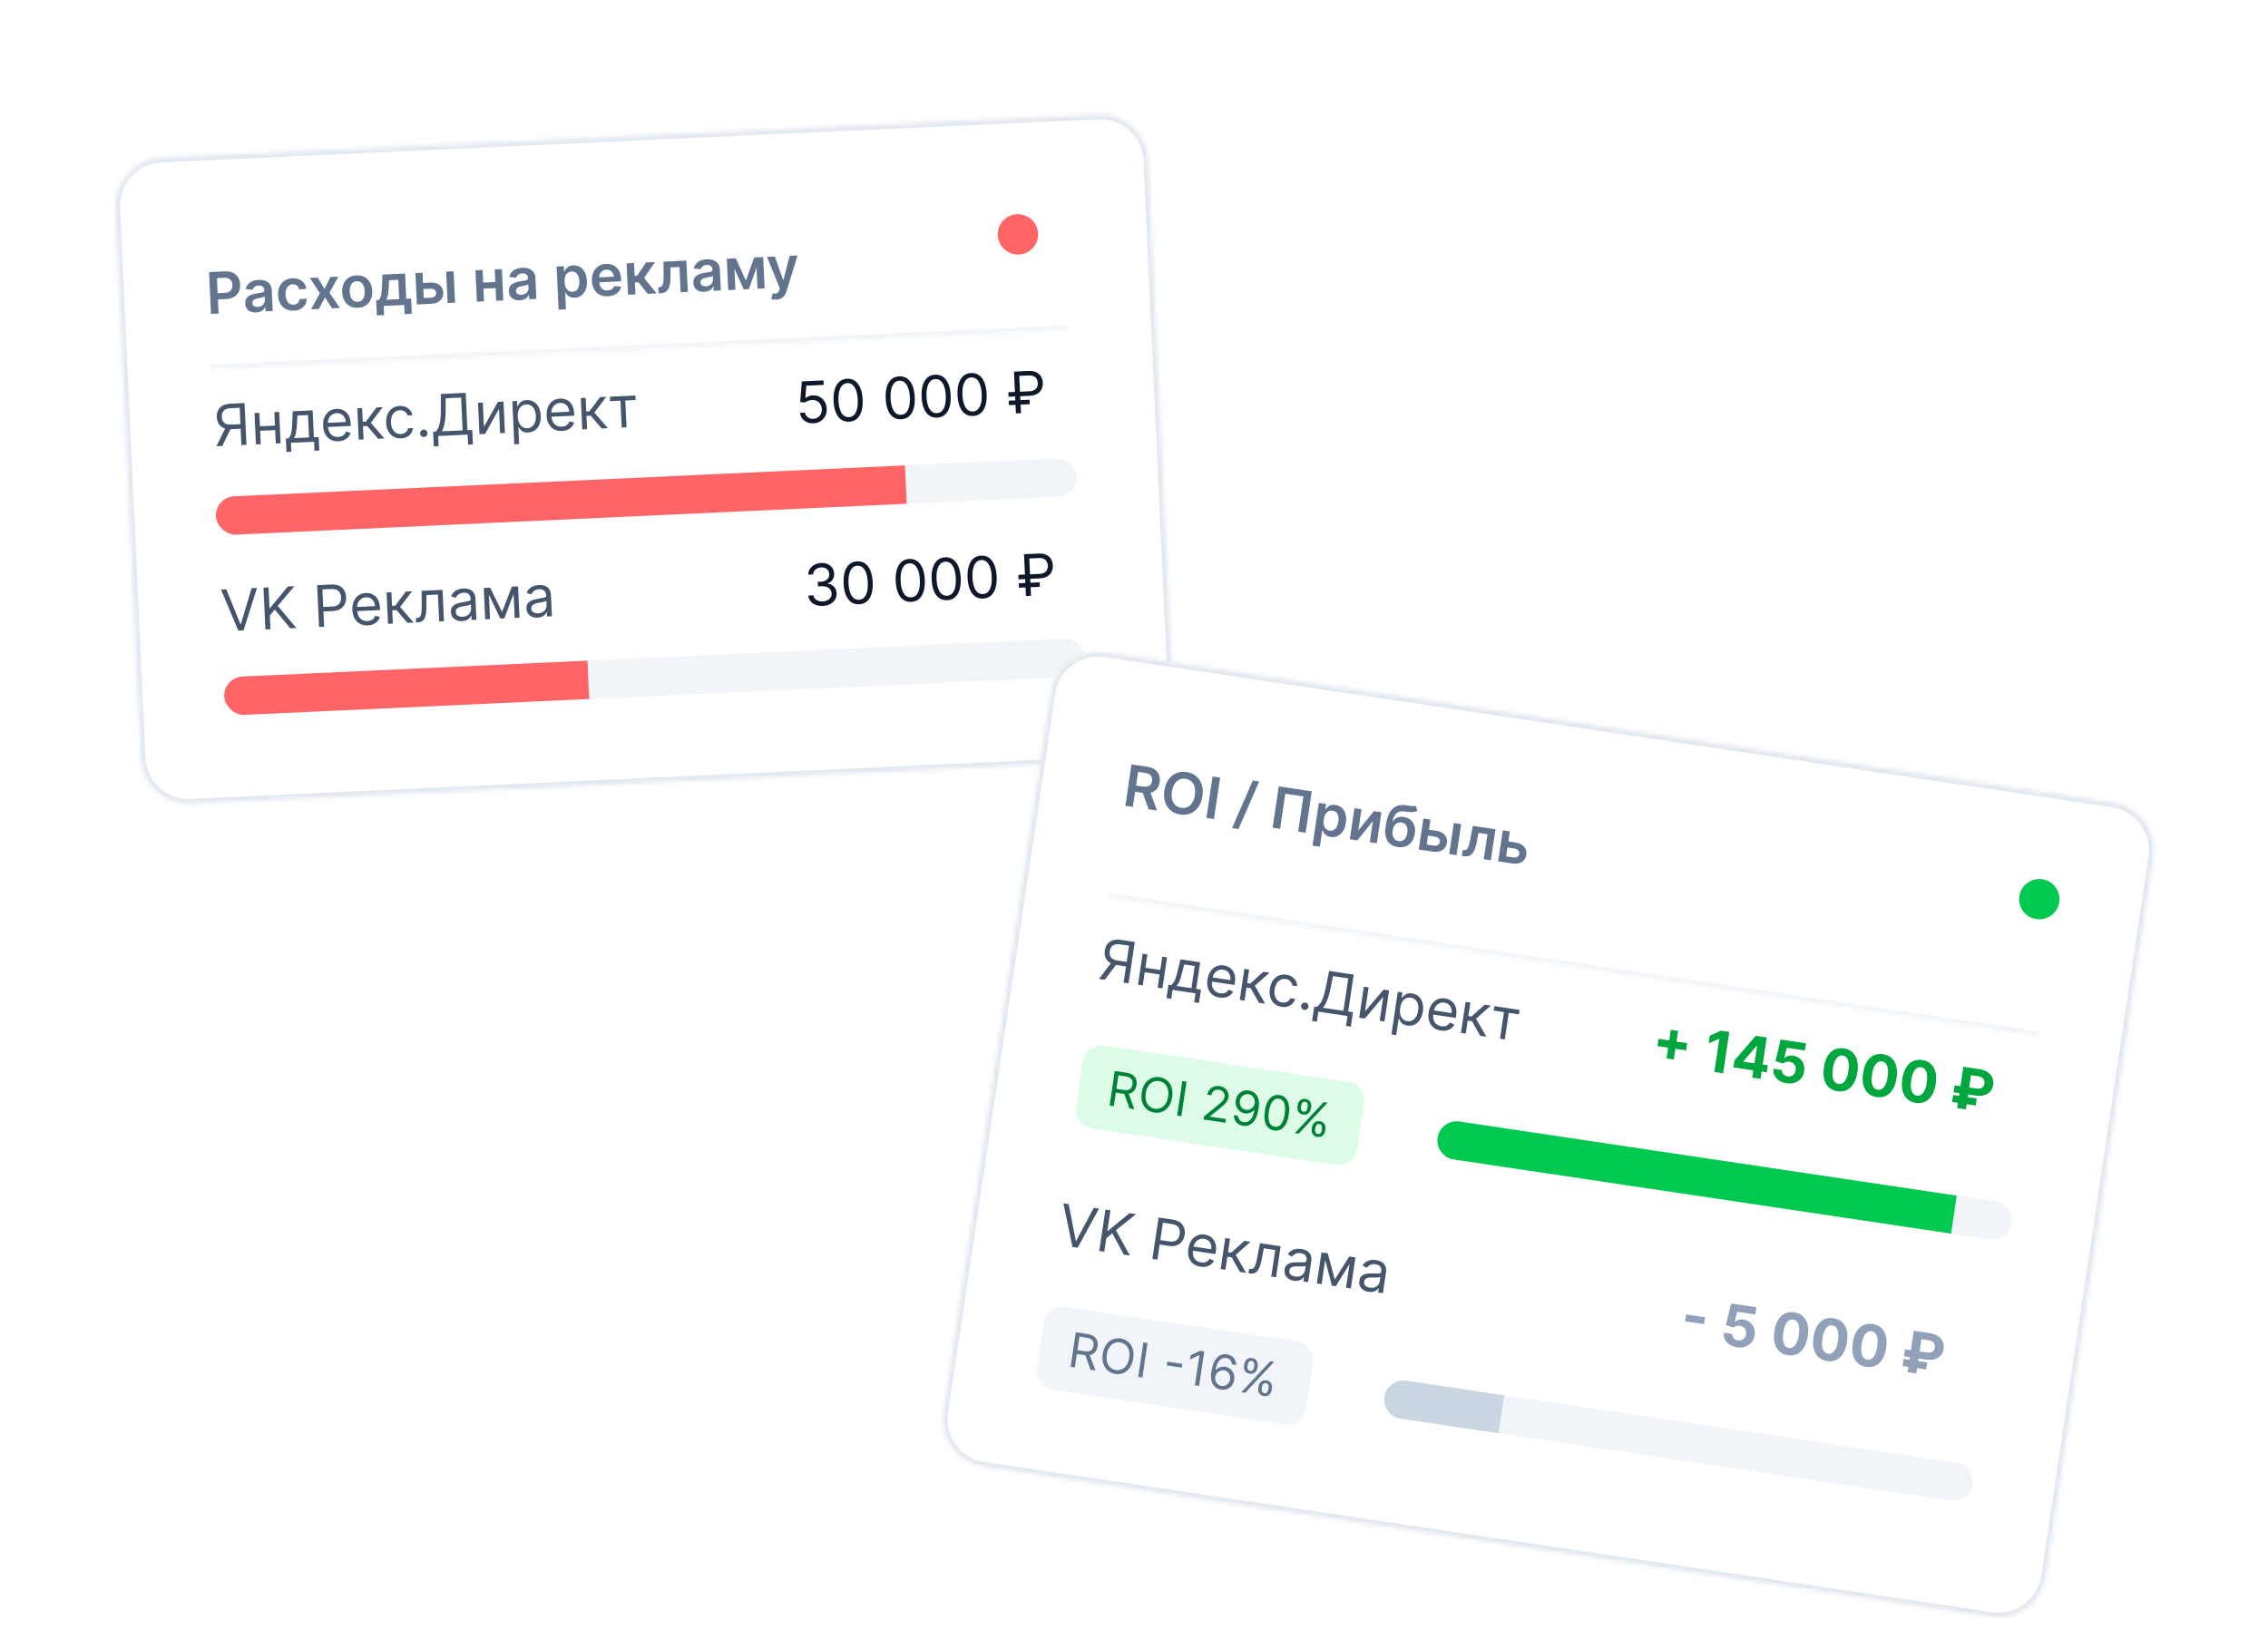 <svg width="550" height="400" viewBox="0 0 550 400" fill="none" xmlns="http://www.w3.org/2000/svg">
<g clip-path="url(#clip0_16502_54960)">
<g filter="url(#filter0_dd_16502_54960)">
<mask id="path-1-inside-1_16502_54960" fill="white">
<path d="M27.964 48.054C27.669 41.638 32.631 36.197 39.048 35.902L266.314 25.443C272.73 25.148 278.171 30.11 278.466 36.526L284.609 170.003C284.904 176.419 279.942 181.86 273.525 182.155L46.259 192.614C39.843 192.909 34.402 187.947 34.107 181.531L27.964 48.054Z"/>
</mask>
<path d="M27.964 48.054C27.669 41.638 32.631 36.197 39.048 35.902L266.314 25.443C272.73 25.148 278.171 30.11 278.466 36.526L284.609 170.003C284.904 176.419 279.942 181.86 273.525 182.155L46.259 192.614C39.843 192.909 34.402 187.947 34.107 181.531L27.964 48.054Z" fill="white" shape-rendering="crispEdges"/>
<path d="M39.048 35.902L39.101 37.064L266.367 26.605L266.314 25.443L266.26 24.282L38.994 34.74L39.048 35.902ZM278.466 36.526L277.304 36.58L283.447 170.056L284.609 170.003L285.77 169.949L279.628 36.473L278.466 36.526ZM273.525 182.155L273.472 180.994L46.206 191.452L46.259 192.614L46.313 193.776L273.579 183.317L273.525 182.155ZM34.107 181.531L35.269 181.477L29.126 48.001L27.964 48.054L26.802 48.108L32.945 181.584L34.107 181.531ZM46.259 192.614L46.206 191.452C40.431 191.718 35.534 187.252 35.269 181.477L34.107 181.531L32.945 181.584C33.27 188.642 39.255 194.101 46.313 193.776L46.259 192.614ZM284.609 170.003L283.447 170.056C283.713 175.831 279.247 180.728 273.472 180.994L273.525 182.155L273.579 183.317C280.637 182.992 286.095 177.007 285.77 169.949L284.609 170.003ZM266.314 25.443L266.367 26.605C272.142 26.339 277.039 30.805 277.304 36.58L278.466 36.526L279.628 36.473C279.303 29.415 273.318 23.957 266.26 24.282L266.314 25.443ZM39.048 35.902L38.994 34.74C31.936 35.065 26.478 41.05 26.802 48.108L27.964 48.054L29.126 48.001C28.86 42.226 33.326 37.329 39.101 37.064L39.048 35.902Z" fill="#E2E8F0" mask="url(#path-1-inside-1_16502_54960)"/>
<mask id="path-3-inside-2_16502_54960" fill="white">
<path d="M49.305 56.386L257.982 46.783L259.405 77.708L50.728 87.311L49.305 56.386Z"/>
</mask>
<path d="M259.405 77.708L259.352 76.546L50.674 86.15L50.728 87.311L50.781 88.473L259.459 78.87L259.405 77.708Z" fill="#F1F5F9" mask="url(#path-3-inside-2_16502_54960)"/>
<path d="M51.171 73.807L50.704 63.668L54.507 63.493C55.285 63.457 55.946 63.572 56.487 63.838C57.032 64.104 57.451 64.485 57.745 64.981C58.042 65.473 58.206 66.041 58.236 66.685C58.266 67.335 58.155 67.919 57.904 68.436C57.654 68.954 57.268 69.37 56.746 69.685C56.225 69.997 55.573 70.171 54.791 70.207L52.271 70.323L52.201 68.813L54.474 68.709C54.929 68.688 55.299 68.591 55.582 68.419C55.865 68.248 56.069 68.02 56.195 67.736C56.324 67.452 56.381 67.131 56.364 66.771C56.348 66.411 56.262 66.098 56.108 65.83C55.956 65.563 55.73 65.36 55.43 65.221C55.132 65.08 54.754 65.019 54.295 65.04L52.612 65.118L53.008 73.722L51.171 73.807ZM62.123 73.457C61.641 73.479 61.203 73.413 60.809 73.259C60.418 73.102 60.103 72.858 59.863 72.529C59.626 72.199 59.496 71.785 59.473 71.287C59.453 70.857 59.516 70.499 59.662 70.211C59.807 69.923 60.013 69.689 60.279 69.508C60.545 69.327 60.848 69.186 61.188 69.084C61.53 68.979 61.885 68.898 62.253 68.842C62.696 68.775 63.056 68.717 63.331 68.668C63.607 68.616 63.806 68.547 63.927 68.462C64.052 68.374 64.111 68.243 64.103 68.072L64.102 68.042C64.084 67.669 63.961 67.385 63.73 67.191C63.499 66.997 63.176 66.909 62.76 66.928C62.321 66.948 61.977 67.06 61.729 67.263C61.483 67.466 61.322 67.7 61.245 67.965L59.561 67.805C59.672 67.336 59.872 66.94 60.161 66.616C60.45 66.288 60.811 66.037 61.243 65.862C61.674 65.683 62.156 65.582 62.687 65.557C63.054 65.54 63.42 65.566 63.787 65.635C64.154 65.705 64.493 65.831 64.802 66.016C65.111 66.196 65.365 66.451 65.561 66.779C65.762 67.107 65.874 67.524 65.897 68.029L66.131 73.118L64.408 73.198L64.36 72.153L64.301 72.156C64.201 72.372 64.057 72.577 63.868 72.771C63.681 72.962 63.442 73.12 63.15 73.246C62.861 73.368 62.519 73.438 62.123 73.457ZM62.528 72.118C62.888 72.102 63.196 72.016 63.454 71.862C63.711 71.705 63.905 71.504 64.036 71.26C64.171 71.016 64.231 70.753 64.218 70.473L64.177 69.577C64.123 69.626 64.029 69.673 63.896 69.719C63.766 69.764 63.619 69.806 63.455 69.843C63.291 69.88 63.129 69.914 62.969 69.945C62.808 69.975 62.669 70.002 62.55 70.024C62.285 70.072 62.048 70.143 61.841 70.235C61.633 70.327 61.472 70.45 61.357 70.604C61.241 70.755 61.189 70.946 61.2 71.177C61.215 71.507 61.347 71.751 61.595 71.908C61.844 72.065 62.155 72.135 62.528 72.118ZM71.257 73.031C70.498 73.066 69.838 72.93 69.278 72.621C68.722 72.313 68.283 71.872 67.962 71.298C67.645 70.72 67.468 70.047 67.433 69.278C67.397 68.506 67.514 67.817 67.784 67.213C68.054 66.605 68.452 66.124 68.978 65.769C69.507 65.41 70.143 65.214 70.886 65.18C71.503 65.151 72.055 65.24 72.54 65.446C73.029 65.648 73.425 65.949 73.728 66.349C74.031 66.745 74.214 67.216 74.279 67.762L72.566 67.841C72.48 67.478 72.301 67.18 72.029 66.948C71.76 66.712 71.409 66.604 70.977 66.624C70.611 66.641 70.293 66.755 70.025 66.966C69.757 67.173 69.554 67.464 69.415 67.837C69.281 68.211 69.225 68.653 69.248 69.165C69.272 69.683 69.369 70.125 69.538 70.491C69.707 70.854 69.933 71.129 70.216 71.318C70.502 71.503 70.832 71.587 71.205 71.57C71.469 71.558 71.702 71.498 71.906 71.389C72.112 71.277 72.282 71.122 72.415 70.924C72.548 70.726 72.635 70.489 72.675 70.213L74.388 70.134C74.37 70.674 74.234 71.158 73.979 71.586C73.724 72.012 73.366 72.352 72.904 72.608C72.443 72.861 71.894 73.002 71.257 73.031ZM77.04 64.996L78.704 67.732L80.135 64.853L82.031 64.766L79.914 68.674L82.42 72.369L80.534 72.456L78.799 69.792L77.331 72.603L75.43 72.691L77.572 68.782L75.139 65.083L77.04 64.996ZM86.805 72.316C86.062 72.35 85.411 72.216 84.852 71.915C84.292 71.613 83.849 71.175 83.521 70.602C83.197 70.028 83.017 69.348 82.981 68.562C82.945 67.777 83.061 67.082 83.331 66.478C83.605 65.873 84.006 65.395 84.535 65.043C85.065 64.691 85.701 64.498 86.444 64.464C87.186 64.43 87.837 64.564 88.397 64.865C88.957 65.167 89.399 65.606 89.723 66.183C90.05 66.76 90.232 67.442 90.268 68.227C90.305 69.013 90.186 69.706 89.913 70.307C89.643 70.909 89.243 71.385 88.713 71.737C88.184 72.089 87.548 72.282 86.805 72.316ZM86.749 70.88C87.151 70.861 87.483 70.735 87.743 70.501C88.004 70.265 88.191 69.955 88.306 69.573C88.424 69.19 88.472 68.768 88.451 68.306C88.43 67.84 88.343 67.423 88.19 67.053C88.041 66.679 87.825 66.386 87.544 66.174C87.263 65.963 86.922 65.866 86.519 65.884C86.106 65.903 85.768 66.031 85.505 66.268C85.244 66.505 85.055 66.817 84.937 67.202C84.823 67.585 84.776 68.009 84.797 68.474C84.819 68.936 84.904 69.352 85.053 69.722C85.206 70.092 85.423 70.383 85.704 70.595C85.988 70.804 86.336 70.899 86.749 70.88ZM91.391 74.169L91.222 70.485L91.826 70.457C91.982 70.325 92.109 70.148 92.208 69.929C92.307 69.706 92.385 69.446 92.44 69.149C92.499 68.849 92.543 68.514 92.573 68.146C92.602 67.774 92.625 67.374 92.642 66.947L92.737 64.273L98.232 64.021L98.514 70.15L99.693 70.096L99.862 73.779L98.129 73.859L98.028 71.65L93.052 71.879L93.154 74.088L91.391 74.169ZM93.668 70.373L96.801 70.228L96.586 65.545L94.358 65.648L94.295 66.871C94.266 67.679 94.211 68.373 94.128 68.953C94.046 69.532 93.892 70.005 93.668 70.373ZM102.075 66.324L104.318 66.221C105.289 66.177 106.05 66.378 106.603 66.826C107.156 67.273 107.452 67.879 107.491 68.645C107.51 69.144 107.409 69.591 107.186 69.989C106.966 70.386 106.633 70.706 106.188 70.948C105.746 71.186 105.201 71.32 104.554 71.35L101.099 71.509L100.749 63.905L102.476 63.825L102.759 69.959L104.487 69.88C104.876 69.862 105.192 69.748 105.433 69.539C105.675 69.326 105.788 69.062 105.774 68.749C105.759 68.419 105.621 68.156 105.361 67.959C105.1 67.763 104.775 67.674 104.386 67.692L102.143 67.795L102.075 66.324ZM108.554 71.166L108.204 63.562L109.997 63.479L110.347 71.084L108.554 71.166ZM120.667 66.054L120.734 67.525L116.685 67.711L116.617 66.241L120.667 66.054ZM117.031 63.156L117.38 70.76L115.653 70.84L115.303 63.235L117.031 63.156ZM121.699 62.941L122.049 70.545L120.326 70.624L119.976 63.02L121.699 62.941ZM126.058 70.514C125.576 70.537 125.138 70.471 124.744 70.317C124.353 70.16 124.037 69.916 123.797 69.587C123.56 69.257 123.431 68.843 123.408 68.344C123.388 67.915 123.451 67.557 123.596 67.269C123.742 66.981 123.948 66.747 124.214 66.566C124.48 66.385 124.783 66.244 125.122 66.142C125.465 66.037 125.82 65.956 126.188 65.899C126.631 65.833 126.991 65.775 127.266 65.726C127.542 65.673 127.74 65.605 127.862 65.52C127.987 65.431 128.045 65.301 128.037 65.13L128.036 65.1C128.019 64.727 127.895 64.443 127.664 64.249C127.434 64.054 127.111 63.967 126.695 63.986C126.256 64.006 125.912 64.118 125.663 64.321C125.418 64.524 125.257 64.758 125.18 65.023L123.495 64.862C123.606 64.394 123.806 63.998 124.096 63.674C124.385 63.346 124.745 63.095 125.177 62.919C125.609 62.741 126.09 62.639 126.622 62.615C126.988 62.598 127.355 62.624 127.722 62.693C128.089 62.762 128.427 62.889 128.737 63.073C129.046 63.254 129.299 63.509 129.496 63.837C129.696 64.165 129.808 64.582 129.831 65.087L130.066 70.176L128.343 70.255L128.295 69.211L128.235 69.214C128.136 69.43 127.992 69.635 127.802 69.829C127.616 70.019 127.377 70.178 127.085 70.303C126.796 70.426 126.454 70.496 126.058 70.514ZM126.462 69.176C126.822 69.159 127.131 69.074 127.388 68.92C127.646 68.763 127.84 68.562 127.971 68.318C128.105 68.073 128.166 67.811 128.153 67.531L128.112 66.634C128.058 66.683 127.964 66.731 127.83 66.776C127.7 66.822 127.553 66.864 127.39 66.901C127.226 66.938 127.064 66.972 126.903 67.003C126.742 67.033 126.603 67.059 126.485 67.081C126.219 67.13 125.983 67.2 125.775 67.293C125.568 67.385 125.407 67.508 125.291 67.662C125.176 67.813 125.123 68.004 125.134 68.235C125.149 68.565 125.281 68.809 125.53 68.966C125.779 69.123 126.089 69.193 126.462 69.176ZM135.457 72.786L134.976 62.33L136.738 62.249L136.796 63.506L136.9 63.501C136.984 63.312 137.105 63.11 137.264 62.894C137.423 62.675 137.642 62.485 137.923 62.323C138.203 62.158 138.566 62.065 139.011 62.045C139.599 62.018 140.135 62.144 140.621 62.422C141.11 62.697 141.507 63.121 141.811 63.692C142.118 64.26 142.291 64.966 142.33 65.811C142.368 66.647 142.264 67.362 142.017 67.959C141.77 68.556 141.418 69.019 140.96 69.347C140.502 69.676 139.974 69.854 139.377 69.882C138.941 69.902 138.576 69.846 138.283 69.714C137.989 69.582 137.75 69.417 137.565 69.221C137.384 69.021 137.241 68.831 137.137 68.65L137.063 68.653L137.249 72.703L135.457 72.786ZM136.908 66.051C136.931 66.543 137.02 66.97 137.176 67.334C137.335 67.697 137.551 67.976 137.825 68.172C138.101 68.364 138.43 68.452 138.809 68.434C139.205 68.416 139.532 68.295 139.79 68.072C140.047 67.845 140.235 67.543 140.353 67.168C140.475 66.788 140.525 66.361 140.503 65.886C140.481 65.414 140.394 64.998 140.242 64.638C140.09 64.277 139.875 63.999 139.598 63.804C139.321 63.608 138.983 63.52 138.584 63.538C138.201 63.556 137.88 63.671 137.622 63.885C137.364 64.098 137.174 64.39 137.052 64.759C136.934 65.129 136.886 65.559 136.908 66.051ZM147.413 69.527C146.65 69.562 145.984 69.434 145.415 69.142C144.85 68.848 144.405 68.415 144.081 67.844C143.757 67.271 143.576 66.586 143.54 65.79C143.504 65.008 143.621 64.315 143.89 63.711C144.163 63.103 144.561 62.621 145.084 62.266C145.607 61.908 146.231 61.712 146.957 61.679C147.426 61.657 147.872 61.713 148.295 61.846C148.721 61.975 149.101 62.189 149.435 62.488C149.773 62.786 150.046 63.174 150.253 63.651C150.46 64.124 150.579 64.694 150.61 65.361L150.635 65.91L144.402 66.197L144.346 64.989L148.861 64.782C148.842 64.439 148.754 64.137 148.596 63.876C148.439 63.612 148.226 63.408 147.958 63.265C147.693 63.122 147.39 63.058 147.046 63.074C146.68 63.091 146.362 63.195 146.093 63.386C145.824 63.574 145.618 63.815 145.476 64.109C145.338 64.4 145.275 64.715 145.287 65.055L145.335 66.11C145.356 66.552 145.454 66.928 145.63 67.237C145.807 67.543 146.044 67.774 146.342 67.929C146.64 68.081 146.984 68.147 147.373 68.129C147.634 68.118 147.868 68.07 148.076 67.988C148.284 67.902 148.462 67.783 148.61 67.631C148.759 67.479 148.868 67.293 148.937 67.075L150.619 67.186C150.534 67.633 150.35 68.029 150.068 68.373C149.79 68.713 149.425 68.984 148.975 69.187C148.524 69.386 148.003 69.499 147.413 69.527ZM152.303 69.153L151.953 61.548L153.746 61.466L153.887 64.535L154.54 64.505L156.686 61.331L158.845 61.231L156.2 65.094L159.225 68.834L157.056 68.934L154.84 66.163L153.964 66.204L154.096 69.07L152.303 69.153ZM159.716 68.812L159.638 67.337L159.901 67.325C160.099 67.316 160.263 67.263 160.394 67.168C160.526 67.073 160.631 66.919 160.711 66.707C160.79 66.492 160.846 66.205 160.879 65.846C160.912 65.487 160.927 65.042 160.922 64.509L160.901 61.137L166.446 60.882L166.796 68.486L165.063 68.566L164.781 62.432L162.597 62.532L162.591 64.988C162.591 65.623 162.545 66.176 162.454 66.647C162.367 67.114 162.229 67.502 162.041 67.812C161.857 68.121 161.618 68.357 161.325 68.519C161.031 68.678 160.68 68.767 160.27 68.786L159.716 68.812ZM170.796 68.456C170.314 68.478 169.876 68.412 169.482 68.258C169.091 68.101 168.775 67.857 168.535 67.528C168.298 67.198 168.168 66.784 168.146 66.285C168.126 65.856 168.189 65.498 168.334 65.21C168.48 64.922 168.686 64.688 168.952 64.507C169.218 64.326 169.521 64.185 169.86 64.083C170.202 63.978 170.558 63.897 170.925 63.841C171.369 63.774 171.728 63.716 172.004 63.667C172.279 63.615 172.478 63.546 172.6 63.461C172.725 63.373 172.783 63.242 172.775 63.071L172.774 63.041C172.757 62.668 172.633 62.385 172.402 62.19C172.172 61.995 171.849 61.908 171.433 61.927C170.994 61.947 170.65 62.059 170.401 62.262C170.156 62.465 169.995 62.699 169.918 62.964L168.233 62.804C168.344 62.335 168.544 61.939 168.834 61.615C169.123 61.288 169.483 61.036 169.915 60.861C170.347 60.682 170.828 60.581 171.36 60.556C171.726 60.539 172.093 60.565 172.46 60.635C172.827 60.704 173.165 60.83 173.474 61.014C173.784 61.195 174.037 61.45 174.234 61.778C174.434 62.106 174.546 62.523 174.569 63.028L174.804 68.117L173.081 68.197L173.033 67.152L172.973 67.155C172.874 67.371 172.73 67.576 172.54 67.77C172.354 67.961 172.115 68.119 171.823 68.245C171.534 68.367 171.192 68.437 170.796 68.456ZM171.2 67.117C171.56 67.101 171.869 67.015 172.126 66.861C172.384 66.704 172.578 66.503 172.709 66.259C172.843 66.015 172.904 65.752 172.891 65.472L172.85 64.576C172.796 64.624 172.702 64.672 172.568 64.718C172.438 64.763 172.291 64.805 172.128 64.842C171.964 64.879 171.802 64.913 171.641 64.944C171.48 64.974 171.341 65.001 171.223 65.023C170.957 65.071 170.721 65.142 170.513 65.234C170.306 65.326 170.144 65.449 170.029 65.603C169.914 65.754 169.861 65.945 169.872 66.176C169.887 66.506 170.019 66.75 170.268 66.907C170.516 67.064 170.827 67.135 171.2 67.117ZM180.886 65.749L182.89 60.125L184.335 60.058L181.611 67.804L180.358 67.862L177.003 60.396L178.434 60.33L180.886 65.749ZM177.984 60.35L178.333 67.955L176.606 68.034L176.256 60.43L177.984 60.35ZM183.705 67.708L183.355 60.103L185.068 60.025L185.418 67.629L183.705 67.708ZM188.198 70.359C187.954 70.37 187.727 70.361 187.517 70.331C187.311 70.304 187.145 70.268 187.021 70.224L187.373 68.809C187.637 68.873 187.871 68.899 188.076 68.886C188.28 68.873 188.457 68.8 188.606 68.668C188.759 68.538 188.883 68.328 188.979 68.036L189.114 67.618L185.999 59.982L187.9 59.894L189.917 65.556L189.996 65.553L191.489 59.729L193.395 59.641L190.743 68.307C190.62 68.716 190.447 69.069 190.226 69.367C190.005 69.669 189.728 69.903 189.395 70.07C189.066 70.241 188.667 70.337 188.198 70.359Z" fill="#62748E"/>
<path d="M241.967 54.743C241.843 52.045 243.929 49.758 246.626 49.634C249.324 49.51 251.611 51.596 251.735 54.293C251.859 56.991 249.773 59.278 247.076 59.402C244.378 59.526 242.091 57.44 241.967 54.743Z" fill="#FF6467"/>
<path d="M59.767 105.566L58.539 105.622L58.123 96.572L55.964 96.671C55.416 96.697 54.979 96.801 54.654 96.985C54.328 97.165 54.096 97.411 53.958 97.721C53.821 98.032 53.761 98.39 53.78 98.796C53.798 99.202 53.889 99.549 54.051 99.835C54.216 100.119 54.467 100.332 54.804 100.476C55.145 100.619 55.586 100.678 56.127 100.653L58.86 100.527L58.911 101.636L56.139 101.764C55.353 101.8 54.702 101.699 54.185 101.462C53.668 101.221 53.277 100.875 53.011 100.424C52.746 99.973 52.599 99.449 52.572 98.852C52.544 98.254 52.642 97.716 52.864 97.236C53.087 96.756 53.446 96.371 53.942 96.08C54.438 95.786 55.082 95.621 55.874 95.584L59.3 95.426L59.767 105.566ZM54.785 101.231L56.171 101.167L53.925 105.834L52.499 105.9L54.785 101.231ZM66.96 100.889L67.01 101.978L62.812 102.171L62.762 101.082L66.96 100.889ZM62.889 97.802L63.239 105.406L62.07 105.46L61.72 97.855L62.889 97.802ZM67.701 97.58L68.051 105.184L66.882 105.238L66.532 97.634L67.701 97.58ZM69.473 107.302L69.323 104.034L69.956 104.005C70.104 103.836 70.23 103.655 70.333 103.462C70.437 103.269 70.524 103.041 70.594 102.78C70.668 102.516 70.726 102.195 70.769 101.82C70.811 101.441 70.843 100.984 70.864 100.451L70.983 97.429L75.815 97.207L76.115 103.722L77.283 103.668L77.434 106.936L76.265 106.989L76.165 104.811L70.541 105.07L70.641 107.248L69.473 107.302ZM71.283 103.944L74.947 103.776L74.697 98.35L72.123 98.468L72.013 100.398C71.967 101.197 71.897 101.897 71.802 102.496C71.707 103.096 71.534 103.579 71.283 103.944ZM82.08 104.698C81.347 104.731 80.708 104.599 80.161 104.3C79.618 103.997 79.19 103.561 78.876 102.99C78.565 102.415 78.391 101.738 78.356 100.959C78.32 100.181 78.43 99.487 78.687 98.88C78.946 98.27 79.324 97.786 79.82 97.429C80.32 97.069 80.913 96.873 81.599 96.841C81.995 96.823 82.389 96.871 82.782 96.985C83.174 97.1 83.535 97.298 83.866 97.58C84.196 97.859 84.467 98.237 84.677 98.714C84.888 99.19 85.009 99.783 85.042 100.493L85.065 100.988L79.203 101.258L79.156 100.248L83.83 100.033C83.81 99.604 83.707 99.225 83.52 98.896C83.336 98.567 83.083 98.313 82.76 98.132C82.441 97.952 82.07 97.871 81.648 97.891C81.182 97.912 80.785 98.046 80.456 98.293C80.129 98.536 79.884 98.845 79.719 99.22C79.555 99.594 79.482 99.992 79.501 100.411L79.532 101.084C79.559 101.658 79.68 102.141 79.897 102.531C80.116 102.918 80.409 103.207 80.775 103.398C81.141 103.586 81.56 103.67 82.032 103.648C82.339 103.634 82.614 103.578 82.857 103.481C83.104 103.38 83.314 103.238 83.488 103.055C83.661 102.869 83.791 102.641 83.878 102.372L85.021 102.637C84.92 103.026 84.736 103.371 84.469 103.675C84.201 103.975 83.865 104.215 83.46 104.396C83.055 104.573 82.595 104.674 82.08 104.698ZM86.999 104.312L86.649 96.708L87.817 96.654L87.969 99.961L88.742 99.926L91.322 96.493L92.827 96.424L89.926 100.229L93.217 104.026L91.712 104.096L89.069 101.002L88.019 101.051L88.167 104.259L86.999 104.312ZM97.27 103.999C96.557 104.031 95.936 103.891 95.405 103.578C94.875 103.265 94.457 102.82 94.153 102.242C93.849 101.664 93.679 100.995 93.644 100.236C93.609 99.464 93.719 98.776 93.976 98.172C94.236 97.564 94.614 97.082 95.11 96.725C95.609 96.365 96.202 96.169 96.889 96.138C97.423 96.113 97.91 96.19 98.348 96.368C98.786 96.546 99.15 96.808 99.441 97.151C99.731 97.495 99.92 97.903 100.008 98.375L98.84 98.429C98.735 98.087 98.522 97.789 98.203 97.536C97.887 97.279 97.472 97.163 96.957 97.186C96.501 97.207 96.107 97.344 95.775 97.598C95.446 97.848 95.195 98.192 95.024 98.63C94.855 99.064 94.784 99.568 94.811 100.143C94.838 100.73 94.954 101.238 95.158 101.665C95.367 102.092 95.646 102.418 95.997 102.643C96.352 102.868 96.76 102.97 97.222 102.949C97.525 102.935 97.799 102.87 98.041 102.753C98.284 102.635 98.487 102.474 98.649 102.268C98.812 102.062 98.923 101.819 98.983 101.538L100.151 101.485C100.106 101.936 99.961 102.348 99.717 102.72C99.476 103.088 99.147 103.388 98.731 103.619C98.318 103.846 97.831 103.973 97.27 103.999ZM102.816 103.664C102.572 103.675 102.359 103.597 102.176 103.43C101.993 103.264 101.895 103.058 101.884 102.814C101.873 102.57 101.951 102.356 102.118 102.173C102.285 101.99 102.49 101.893 102.734 101.882C102.979 101.87 103.192 101.948 103.375 102.115C103.558 102.282 103.655 102.488 103.667 102.732C103.674 102.894 103.64 103.044 103.563 103.183C103.49 103.322 103.388 103.436 103.256 103.525C103.128 103.61 102.981 103.656 102.816 103.664ZM105.201 105.936L105.038 102.391L105.691 102.361C105.906 102.146 106.104 101.847 106.285 101.465C106.469 101.08 106.616 100.57 106.726 99.937C106.838 99.3 106.896 98.495 106.897 97.523L106.918 93.235L112.938 92.958L113.355 102.008L114.523 101.954L114.685 105.479L113.517 105.533L113.405 103.097L106.256 103.426L106.369 105.882L105.201 105.936ZM107.156 102.293L112.186 102.062L111.82 94.101L108.077 94.273L108.066 97.469C108.06 98.21 108.022 98.883 107.95 99.488C107.879 100.09 107.776 100.626 107.642 101.095C107.508 101.561 107.346 101.96 107.156 102.293ZM117.359 101.189L120.752 95.139L122.099 95.077L122.449 102.681L121.28 102.735L121.01 96.853L117.637 102.903L116.27 102.965L115.92 95.361L117.089 95.307L117.359 101.189ZM124.72 105.434L124.239 94.978L125.368 94.926L125.423 96.134L125.562 96.128C125.642 95.992 125.753 95.818 125.895 95.606C126.041 95.391 126.253 95.196 126.533 95.021C126.816 94.843 127.205 94.743 127.7 94.72C128.34 94.69 128.912 94.824 129.415 95.122C129.918 95.42 130.32 95.856 130.621 96.431C130.922 97.006 131.091 97.692 131.128 98.491C131.165 99.297 131.06 100.001 130.813 100.604C130.567 101.204 130.208 101.677 129.738 102.023C129.267 102.366 128.715 102.551 128.081 102.581C127.593 102.603 127.198 102.54 126.897 102.392C126.596 102.241 126.361 102.064 126.193 101.864C126.025 101.66 125.895 101.491 125.802 101.356L125.703 101.36L125.888 105.38L124.72 105.434ZM125.562 98.728C125.589 99.302 125.696 99.805 125.885 100.236C126.073 100.664 126.335 100.994 126.67 101.227C127.004 101.456 127.406 101.56 127.875 101.538C128.363 101.516 128.765 101.368 129.08 101.096C129.398 100.82 129.629 100.459 129.774 100.012C129.922 99.562 129.984 99.067 129.959 98.525C129.934 97.99 129.829 97.513 129.645 97.091C129.463 96.666 129.201 96.336 128.86 96.1C128.521 95.861 128.105 95.753 127.61 95.776C127.134 95.797 126.74 95.936 126.428 96.192C126.116 96.445 125.887 96.789 125.741 97.226C125.596 97.659 125.536 98.16 125.562 98.728ZM136.28 102.203C135.547 102.237 134.908 102.104 134.362 101.805C133.818 101.503 133.39 101.066 133.076 100.495C132.765 99.921 132.592 99.244 132.556 98.465C132.52 97.686 132.63 96.993 132.887 96.386C133.146 95.775 133.524 95.292 134.021 94.935C134.52 94.575 135.113 94.379 135.799 94.347C136.195 94.329 136.59 94.377 136.982 94.491C137.374 94.605 137.735 94.804 138.066 95.086C138.396 95.365 138.667 95.743 138.877 96.22C139.088 96.696 139.209 97.289 139.242 97.999L139.265 98.494L133.403 98.764L133.356 97.754L138.03 97.539C138.01 97.109 137.907 96.731 137.72 96.402C137.536 96.073 137.283 95.818 136.96 95.638C136.641 95.458 136.27 95.377 135.848 95.397C135.382 95.418 134.985 95.552 134.656 95.799C134.329 96.042 134.084 96.351 133.919 96.726C133.755 97.1 133.682 97.497 133.701 97.916L133.732 98.59C133.759 99.164 133.88 99.646 134.097 100.037C134.316 100.423 134.609 100.712 134.975 100.904C135.341 101.092 135.76 101.175 136.232 101.154C136.539 101.14 136.814 101.084 137.058 100.987C137.304 100.886 137.514 100.744 137.688 100.561C137.861 100.374 137.991 100.147 138.078 99.878L139.221 100.143C139.12 100.531 138.936 100.877 138.669 101.181C138.402 101.481 138.065 101.721 137.66 101.902C137.255 102.079 136.795 102.18 136.28 102.203ZM141.199 101.818L140.849 94.214L142.017 94.16L142.169 97.467L142.942 97.432L145.522 93.999L147.027 93.93L144.127 97.734L147.417 101.532L145.912 101.601L143.269 98.508L142.22 98.556L142.367 101.764L141.199 101.818ZM147.951 94.978L147.901 93.889L154.08 93.605L154.13 94.694L151.635 94.809L151.935 101.324L150.766 101.378L150.466 94.863L147.951 94.978Z" fill="#45556C"/>
<path d="M197.29 100.347C196.709 100.374 196.181 100.282 195.705 100.073C195.229 99.863 194.841 99.564 194.542 99.174C194.243 98.784 194.068 98.332 194.018 97.819L195.206 97.764C195.274 98.221 195.499 98.591 195.883 98.874C196.269 99.154 196.722 99.282 197.24 99.258C197.656 99.239 198.021 99.124 198.335 98.915C198.653 98.705 198.897 98.426 199.066 98.078C199.238 97.726 199.314 97.334 199.294 96.901C199.274 96.459 199.159 96.069 198.948 95.731C198.74 95.39 198.464 95.127 198.118 94.941C197.772 94.755 197.383 94.671 196.95 94.687C196.64 94.698 196.323 94.761 196.001 94.875C195.679 94.985 195.416 95.122 195.211 95.283L194.056 95.197L194.441 90.179L199.708 89.936L199.758 91.025L195.52 91.221L195.302 94.227L195.361 94.224C195.561 94.05 195.816 93.901 196.124 93.778C196.433 93.654 196.757 93.585 197.097 93.569C197.718 93.54 198.277 93.664 198.776 93.938C199.278 94.21 199.679 94.595 199.98 95.093C200.284 95.592 200.452 96.17 200.482 96.827C200.512 97.474 200.393 98.058 200.126 98.579C199.862 99.098 199.484 99.515 198.993 99.832C198.501 100.146 197.934 100.318 197.29 100.347ZM205.91 99.951C205.165 99.985 204.52 99.811 203.976 99.429C203.433 99.044 203.005 98.47 202.692 97.707C202.378 96.941 202.197 96.007 202.146 94.904C202.095 93.809 202.191 92.867 202.433 92.078C202.677 91.286 203.053 90.674 203.559 90.24C204.068 89.803 204.692 89.568 205.431 89.534C206.17 89.5 206.812 89.677 207.356 90.066C207.903 90.451 208.333 91.026 208.646 91.792C208.962 92.555 209.145 93.484 209.196 94.58C209.247 95.682 209.151 96.629 208.91 97.421C208.668 98.21 208.294 98.82 207.789 99.254C207.282 99.684 206.656 99.916 205.91 99.951ZM205.86 98.861C206.6 98.827 207.158 98.444 207.534 97.713C207.91 96.981 208.068 95.955 208.008 94.635C207.967 93.757 207.839 93.013 207.622 92.405C207.409 91.796 207.12 91.338 206.755 91.031C206.394 90.723 205.969 90.581 205.48 90.603C204.748 90.637 204.192 91.025 203.812 91.767C203.433 92.505 203.273 93.533 203.334 94.85C203.374 95.728 203.501 96.469 203.714 97.075C203.927 97.68 204.215 98.135 204.576 98.439C204.94 98.743 205.369 98.884 205.86 98.861ZM218.545 99.369C217.799 99.403 217.154 99.23 216.611 98.848C216.067 98.463 215.639 97.889 215.326 97.126C215.013 96.36 214.831 95.425 214.78 94.323C214.73 93.227 214.825 92.285 215.067 91.497C215.312 90.705 215.687 90.092 216.193 89.659C216.702 89.222 217.326 88.987 218.066 88.953C218.805 88.919 219.446 89.096 219.99 89.484C220.537 89.869 220.967 90.445 221.28 91.211C221.596 91.974 221.78 92.903 221.83 93.999C221.881 95.101 221.786 96.048 221.544 96.84C221.303 97.628 220.929 98.239 220.423 98.672C219.917 99.103 219.291 99.335 218.545 99.369ZM218.495 98.28C219.234 98.246 219.792 97.863 220.168 97.131C220.545 96.4 220.703 95.374 220.642 94.053C220.602 93.175 220.473 92.432 220.257 91.824C220.043 91.215 219.754 90.757 219.39 90.45C219.028 90.142 218.603 89.999 218.115 90.022C217.382 90.056 216.826 90.443 216.447 91.185C216.067 91.924 215.908 92.951 215.968 94.268C216.009 95.146 216.136 95.888 216.349 96.493C216.562 97.099 216.849 97.553 217.21 97.858C217.575 98.162 218.003 98.302 218.495 98.28ZM227.258 98.968C226.512 99.002 225.868 98.829 225.324 98.447C224.781 98.062 224.352 97.488 224.039 96.725C223.726 95.959 223.544 95.024 223.494 93.922C223.443 92.826 223.539 91.884 223.78 91.096C224.025 90.304 224.4 89.691 224.906 89.258C225.415 88.821 226.04 88.586 226.779 88.552C227.518 88.518 228.16 88.695 228.704 89.083C229.251 89.468 229.681 90.044 229.994 90.81C230.31 91.573 230.493 92.502 230.544 93.598C230.594 94.7 230.499 95.647 230.258 96.439C230.016 97.227 229.642 97.838 229.136 98.271C228.63 98.701 228.004 98.934 227.258 98.968ZM227.208 97.879C227.948 97.845 228.505 97.462 228.882 96.73C229.258 95.999 229.416 94.972 229.355 93.652C229.315 92.774 229.187 92.031 228.97 91.423C228.757 90.814 228.468 90.356 228.103 90.049C227.742 89.741 227.317 89.599 226.828 89.621C226.095 89.655 225.539 90.042 225.16 90.784C224.781 91.523 224.621 92.55 224.682 93.867C224.722 94.745 224.849 95.487 225.062 96.092C225.275 96.698 225.562 97.153 225.924 97.457C226.288 97.761 226.716 97.901 227.208 97.879ZM235.972 98.567C235.226 98.601 234.581 98.428 234.038 98.046C233.494 97.661 233.066 97.087 232.753 96.324C232.44 95.558 232.258 94.623 232.207 93.521C232.157 92.425 232.252 91.483 232.494 90.695C232.738 89.903 233.114 89.29 233.62 88.857C234.129 88.42 234.753 88.185 235.492 88.151C236.232 88.117 236.873 88.294 237.417 88.682C237.964 89.067 238.394 89.643 238.707 90.409C239.023 91.172 239.207 92.101 239.257 93.197C239.308 94.299 239.212 95.246 238.971 96.038C238.729 96.826 238.356 97.437 237.85 97.87C237.344 98.3 236.718 98.533 235.972 98.567ZM235.922 97.478C236.661 97.444 237.219 97.061 237.595 96.329C237.972 95.597 238.13 94.572 238.069 93.251C238.028 92.373 237.9 91.63 237.683 91.022C237.47 90.413 237.181 89.955 236.816 89.647C236.455 89.34 236.03 89.198 235.542 89.22C234.809 89.254 234.253 89.641 233.874 90.383C233.494 91.122 233.335 92.15 233.395 93.466C233.436 94.344 233.562 95.086 233.776 95.691C233.989 96.297 234.276 96.752 234.637 97.056C235.002 97.36 235.43 97.501 235.922 97.478ZM249.717 93.668L244.568 93.905L244.518 92.816L249.667 92.579C250.142 92.557 250.531 92.456 250.834 92.277C251.137 92.094 251.357 91.856 251.496 91.562C251.634 91.264 251.695 90.931 251.678 90.561C251.661 90.192 251.57 89.867 251.405 89.586C251.24 89.303 250.998 89.086 250.68 88.935C250.362 88.781 249.966 88.715 249.49 88.737L247.173 88.844L247.59 97.894L246.362 97.95L245.895 87.811L249.44 87.648C250.193 87.613 250.82 87.721 251.321 87.973C251.822 88.224 252.202 88.572 252.46 89.017C252.719 89.461 252.861 89.958 252.886 90.505C252.911 91.053 252.815 91.561 252.599 92.027C252.382 92.493 252.036 92.875 251.56 93.171C251.084 93.468 250.47 93.633 249.717 93.668ZM249.682 94.622L249.732 95.711L244.662 95.945L244.612 94.855L249.682 94.622Z" fill="#0F172B"/>
<g clip-path="url(#clip1_16502_54960)">
<rect x="52.152" y="118.26" width="208.898" height="9.304" rx="4.652" transform="rotate(-2.635 52.152 118.26)" fill="#F1F5F9"/>
<rect x="52.152" y="118.26" width="167.474" height="9.304" transform="rotate(-2.635 52.152 118.26)" fill="#FF6467"/>
</g>
<path d="M54.887 140.614L58.29 149.011L58.409 149.005L61.026 140.332L62.313 140.272L59.057 150.583L57.789 150.641L53.6 140.673L54.887 140.614ZM64.359 150.339L63.893 140.2L65.12 140.143L65.352 145.173L65.471 145.168L69.794 139.928L71.398 139.854L67.351 144.625L71.865 149.993L70.379 150.062L66.638 145.511L65.436 146.995L65.587 150.282L64.359 150.339ZM77.375 149.74L76.908 139.601L80.334 139.443C81.13 139.406 81.786 139.52 82.305 139.784C82.826 140.044 83.22 140.412 83.487 140.886C83.753 141.36 83.9 141.895 83.927 142.493C83.955 143.09 83.858 143.639 83.636 144.138C83.418 144.638 83.063 145.044 82.571 145.358C82.079 145.669 81.439 145.842 80.65 145.878L78.195 145.991L78.144 144.902L80.56 144.791C81.105 144.766 81.538 144.652 81.859 144.448C82.181 144.245 82.408 143.98 82.542 143.653C82.679 143.322 82.738 142.954 82.72 142.548C82.701 142.142 82.608 141.783 82.442 141.469C82.278 141.156 82.026 140.916 81.684 140.75C81.342 140.581 80.896 140.509 80.345 140.534L78.186 140.633L78.603 149.683L77.375 149.74ZM89.18 149.355C88.447 149.389 87.808 149.256 87.261 148.957C86.718 148.655 86.29 148.218 85.976 147.647C85.665 147.073 85.491 146.396 85.456 145.617C85.42 144.838 85.53 144.145 85.787 143.538C86.046 142.928 86.424 142.444 86.92 142.087C87.42 141.727 88.013 141.531 88.699 141.499C89.095 141.481 89.489 141.529 89.882 141.643C90.274 141.757 90.635 141.956 90.966 142.238C91.296 142.517 91.567 142.895 91.777 143.372C91.987 143.848 92.109 144.441 92.142 145.151L92.165 145.646L86.303 145.916L86.256 144.906L90.93 144.691C90.91 144.262 90.807 143.883 90.62 143.554C90.436 143.225 90.183 142.97 89.86 142.79C89.541 142.61 89.17 142.529 88.748 142.549C88.282 142.57 87.885 142.704 87.555 142.951C87.229 143.194 86.984 143.503 86.819 143.878C86.654 144.252 86.582 144.649 86.601 145.068L86.632 145.742C86.659 146.316 86.78 146.798 86.996 147.189C87.216 147.575 87.509 147.865 87.875 148.056C88.241 148.244 88.66 148.328 89.132 148.306C89.439 148.292 89.714 148.236 89.957 148.139C90.204 148.038 90.414 147.896 90.588 147.713C90.761 147.526 90.891 147.299 90.978 147.03L92.121 147.295C92.02 147.683 91.836 148.029 91.569 148.333C91.301 148.633 90.965 148.873 90.56 149.054C90.155 149.231 89.695 149.332 89.18 149.355ZM94.099 148.97L93.749 141.366L94.917 141.312L95.069 144.619L95.842 144.584L98.422 141.151L99.927 141.082L97.026 144.886L100.317 148.684L98.812 148.753L96.169 145.66L95.119 145.708L95.267 148.917L94.099 148.97ZM100.913 148.657L100.863 147.568L101.14 147.555C101.368 147.544 101.556 147.491 101.704 147.395C101.851 147.295 101.966 147.13 102.048 146.898C102.133 146.662 102.191 146.339 102.222 145.927C102.255 145.512 102.269 144.986 102.263 144.348L102.247 140.975L107.316 140.742L107.666 148.346L106.498 148.4L106.198 141.884L103.406 142.013L103.412 144.731C103.414 145.356 103.383 145.909 103.319 146.388C103.259 146.864 103.15 147.265 102.993 147.594C102.839 147.921 102.626 148.173 102.353 148.347C102.08 148.522 101.732 148.619 101.309 148.638L100.913 148.657ZM112.056 148.323C111.574 148.345 111.133 148.274 110.731 148.111C110.33 147.944 110.006 147.693 109.759 147.357C109.512 147.017 109.377 146.6 109.354 146.105C109.334 145.669 109.404 145.312 109.563 145.034C109.722 144.752 109.941 144.527 110.221 144.359C110.501 144.19 110.813 144.06 111.156 143.968C111.502 143.873 111.851 143.794 112.202 143.732C112.661 143.651 113.034 143.589 113.32 143.546C113.608 143.5 113.817 143.436 113.946 143.354C114.078 143.272 114.139 143.136 114.13 142.948L114.129 142.909C114.106 142.42 113.955 142.047 113.675 141.788C113.399 141.53 112.991 141.413 112.454 141.438C111.896 141.463 111.464 141.606 111.158 141.865C110.853 142.123 110.642 142.394 110.526 142.678L109.399 142.333C109.576 141.861 109.823 141.489 110.141 141.217C110.463 140.941 110.817 140.742 111.205 140.622C111.597 140.498 111.984 140.427 112.367 140.41C112.611 140.399 112.893 140.415 113.212 140.46C113.535 140.502 113.849 140.605 114.154 140.769C114.463 140.934 114.724 141.191 114.939 141.542C115.154 141.892 115.275 142.37 115.303 142.974L115.533 147.984L114.365 148.038L114.317 147.008L114.258 147.011C114.186 147.179 114.062 147.362 113.886 147.559C113.71 147.755 113.472 147.927 113.171 148.073C112.87 148.219 112.498 148.302 112.056 148.323ZM112.186 147.265C112.648 147.243 113.033 147.135 113.342 146.939C113.654 146.742 113.884 146.497 114.032 146.202C114.184 145.908 114.253 145.602 114.238 145.285L114.189 144.216C114.142 144.277 114.036 144.337 113.87 144.394C113.707 144.448 113.517 144.498 113.301 144.544C113.088 144.587 112.88 144.626 112.676 144.662C112.476 144.695 112.314 144.722 112.189 144.744C111.887 144.798 111.606 144.875 111.346 144.977C111.089 145.074 110.884 145.214 110.731 145.397C110.58 145.576 110.512 145.814 110.525 146.111C110.544 146.517 110.708 146.817 111.018 147.011C111.331 147.202 111.72 147.286 112.186 147.265ZM121.751 146.11L124.128 139.968L125.237 139.917L122.3 147.673L121.349 147.716L117.771 140.26L118.86 140.21L121.751 146.11ZM118.484 140.228L118.834 147.832L117.666 147.886L117.316 140.281L118.484 140.228ZM124.815 147.557L124.465 139.952L125.633 139.899L125.983 147.503L124.815 147.557ZM130.368 147.48C129.886 147.502 129.444 147.431 129.043 147.268C128.642 147.101 128.318 146.85 128.071 146.514C127.824 146.175 127.689 145.758 127.666 145.262C127.646 144.827 127.715 144.47 127.875 144.191C128.034 143.909 128.253 143.684 128.533 143.516C128.813 143.348 129.125 143.217 129.468 143.126C129.814 143.03 130.163 142.951 130.514 142.889C130.973 142.808 131.346 142.746 131.631 142.704C131.92 142.657 132.129 142.593 132.257 142.511C132.389 142.429 132.451 142.294 132.442 142.106L132.44 142.066C132.418 141.577 132.267 141.204 131.987 140.946C131.711 140.687 131.303 140.57 130.765 140.595C130.207 140.621 129.776 140.763 129.47 141.022C129.165 141.281 128.954 141.552 128.838 141.835L127.711 141.49C127.887 141.019 128.135 140.647 128.453 140.374C128.774 140.098 129.129 139.9 129.517 139.779C129.908 139.656 130.295 139.585 130.678 139.567C130.923 139.556 131.204 139.573 131.524 139.618C131.847 139.659 132.161 139.762 132.466 139.926C132.775 140.091 133.036 140.348 133.251 140.699C133.465 141.05 133.586 141.527 133.614 142.131L133.845 147.141L132.676 147.195L132.629 146.165L132.57 146.168C132.498 146.337 132.374 146.519 132.198 146.716C132.022 146.913 131.783 147.084 131.482 147.23C131.182 147.376 130.81 147.459 130.368 147.48ZM130.498 146.422C130.96 146.401 131.345 146.292 131.653 146.096C131.965 145.9 132.195 145.654 132.344 145.36C132.496 145.065 132.564 144.759 132.55 144.442L132.501 143.373C132.454 143.435 132.347 143.494 132.181 143.551C132.018 143.605 131.829 143.655 131.613 143.702C131.4 143.744 131.191 143.784 130.988 143.82C130.788 143.852 130.625 143.879 130.501 143.902C130.199 143.955 129.918 144.033 129.658 144.134C129.401 144.232 129.196 144.372 129.042 144.554C128.892 144.733 128.823 144.971 128.837 145.268C128.856 145.674 129.02 145.974 129.33 146.168C129.643 146.359 130.032 146.443 130.498 146.422Z" fill="#45556C"/>
<path d="M199.586 144.64C198.933 144.67 198.345 144.585 197.823 144.384C197.305 144.183 196.886 143.889 196.567 143.504C196.252 143.115 196.068 142.655 196.018 142.125L197.265 142.068C197.307 142.393 197.432 142.67 197.641 142.899C197.85 143.124 198.117 143.294 198.443 143.408C198.769 143.522 199.127 143.57 199.516 143.552C199.952 143.532 200.335 143.438 200.665 143.271C200.994 143.103 201.248 142.88 201.427 142.601C201.606 142.321 201.688 142.003 201.671 141.647C201.654 141.274 201.547 140.95 201.349 140.674C201.151 140.396 200.87 140.184 200.506 140.038C200.142 139.893 199.703 139.832 199.188 139.856L198.376 139.893L198.326 138.804L199.138 138.767C199.54 138.748 199.89 138.659 200.187 138.5C200.487 138.341 200.717 138.125 200.877 137.853C201.039 137.581 201.113 137.267 201.096 136.91C201.08 136.567 200.991 136.272 200.827 136.025C200.664 135.778 200.44 135.589 200.156 135.46C199.876 135.331 199.549 135.275 199.176 135.292C198.826 135.308 198.499 135.388 198.195 135.531C197.894 135.67 197.651 135.865 197.468 136.115C197.284 136.361 197.191 136.653 197.19 136.991L196.002 137.046C195.998 136.513 196.136 136.04 196.418 135.627C196.7 135.211 197.078 134.879 197.553 134.632C198.031 134.386 198.562 134.249 199.147 134.222C199.774 134.193 200.318 134.295 200.778 134.529C201.239 134.759 201.599 135.075 201.859 135.476C202.119 135.878 202.26 136.318 202.282 136.796C202.308 137.367 202.18 137.861 201.898 138.277C201.62 138.694 201.228 138.991 200.724 139.17L200.728 139.249C201.373 139.325 201.885 139.575 202.265 139.997C202.645 140.416 202.85 140.948 202.879 141.591C202.905 142.142 202.777 142.644 202.497 143.097C202.22 143.546 201.83 143.908 201.327 144.183C200.823 144.457 200.243 144.61 199.586 144.64ZM208.344 144.237C207.598 144.271 206.954 144.098 206.41 143.716C205.867 143.331 205.438 142.757 205.125 141.994C204.812 141.228 204.63 140.293 204.58 139.191C204.529 138.095 204.625 137.153 204.866 136.365C205.111 135.573 205.486 134.96 205.992 134.527C206.501 134.09 207.126 133.855 207.865 133.821C208.604 133.786 209.246 133.964 209.79 134.352C210.337 134.737 210.767 135.313 211.08 136.079C211.396 136.842 211.579 137.771 211.63 138.867C211.68 139.969 211.585 140.916 211.344 141.708C211.102 142.496 210.728 143.107 210.222 143.54C209.716 143.97 209.09 144.203 208.344 144.237ZM208.294 143.148C209.034 143.114 209.591 142.731 209.968 141.999C210.344 141.267 210.502 140.241 210.441 138.921C210.401 138.043 210.273 137.3 210.056 136.691C209.843 136.083 209.554 135.625 209.189 135.317C208.828 135.01 208.403 134.867 207.914 134.89C207.182 134.924 206.626 135.311 206.246 136.053C205.867 136.792 205.707 137.819 205.768 139.136C205.808 140.014 205.935 140.756 206.148 141.361C206.361 141.967 206.648 142.421 207.01 142.726C207.374 143.03 207.802 143.17 208.294 143.148ZM220.979 143.656C220.233 143.69 219.588 143.516 219.045 143.134C218.501 142.749 218.073 142.175 217.76 141.412C217.447 140.646 217.265 139.712 217.214 138.61C217.164 137.514 217.259 136.572 217.501 135.783C217.746 134.991 218.121 134.379 218.627 133.945C219.136 133.509 219.76 133.273 220.499 133.239C221.239 133.205 221.88 133.382 222.424 133.771C222.971 134.156 223.401 134.731 223.714 135.497C224.03 136.26 224.214 137.189 224.264 138.285C224.315 139.387 224.22 140.335 223.978 141.126C223.737 141.915 223.363 142.525 222.857 142.959C222.351 143.389 221.725 143.621 220.979 143.656ZM220.929 142.566C221.668 142.532 222.226 142.149 222.602 141.418C222.979 140.686 223.137 139.66 223.076 138.34C223.036 137.462 222.907 136.719 222.691 136.11C222.477 135.501 222.188 135.043 221.824 134.736C221.462 134.428 221.037 134.286 220.549 134.308C219.816 134.342 219.26 134.73 218.881 135.472C218.501 136.21 218.342 137.238 218.402 138.555C218.443 139.433 218.57 140.174 218.783 140.78C218.996 141.385 219.283 141.84 219.644 142.144C220.009 142.448 220.437 142.589 220.929 142.566ZM229.692 143.255C228.946 143.289 228.302 143.115 227.758 142.733C227.215 142.348 226.786 141.774 226.473 141.011C226.16 140.245 225.978 139.311 225.928 138.209C225.877 137.113 225.973 136.171 226.214 135.382C226.459 134.59 226.834 133.978 227.34 133.544C227.849 133.108 228.474 132.872 229.213 132.838C229.952 132.804 230.594 132.981 231.138 133.37C231.684 133.755 232.114 134.33 232.428 135.096C232.744 135.859 232.927 136.788 232.978 137.884C233.028 138.987 232.933 139.934 232.692 140.725C232.45 141.514 232.076 142.125 231.57 142.558C231.064 142.988 230.438 143.22 229.692 143.255ZM229.642 142.165C230.381 142.131 230.939 141.749 231.316 141.017C231.692 140.285 231.85 139.259 231.789 137.939C231.749 137.061 231.62 136.318 231.404 135.709C231.191 135.1 230.902 134.642 230.537 134.335C230.176 134.028 229.751 133.885 229.262 133.907C228.529 133.941 227.973 134.329 227.594 135.071C227.215 135.809 227.055 136.837 227.116 138.154C227.156 139.032 227.283 139.773 227.496 140.379C227.709 140.984 227.996 141.439 228.358 141.743C228.722 142.047 229.15 142.188 229.642 142.165ZM238.406 142.854C237.66 142.888 237.015 142.714 236.472 142.332C235.928 141.947 235.5 141.373 235.187 140.61C234.874 139.844 234.692 138.91 234.641 137.808C234.591 136.712 234.686 135.77 234.928 134.981C235.172 134.19 235.548 133.577 236.054 133.143C236.563 132.707 237.187 132.471 237.926 132.437C238.666 132.403 239.307 132.58 239.851 132.969C240.398 133.354 240.828 133.929 241.141 134.695C241.457 135.458 241.64 136.387 241.691 137.483C241.742 138.586 241.646 139.533 241.405 140.324C241.163 141.113 240.79 141.724 240.284 142.157C239.778 142.587 239.152 142.819 238.406 142.854ZM238.356 141.764C239.095 141.73 239.653 141.348 240.029 140.616C240.406 139.884 240.563 138.858 240.503 137.538C240.462 136.66 240.334 135.917 240.117 135.308C239.904 134.699 239.615 134.241 239.25 133.934C238.889 133.627 238.464 133.484 237.975 133.506C237.243 133.54 236.687 133.928 236.307 134.67C235.928 135.408 235.769 136.436 235.829 137.753C235.87 138.631 235.996 139.373 236.209 139.978C236.422 140.583 236.71 141.038 237.071 141.342C237.436 141.646 237.864 141.787 238.356 141.764ZM252.151 137.954L247.002 138.191L246.952 137.102L252.101 136.865C252.576 136.843 252.965 136.743 253.268 136.563C253.57 136.381 253.791 136.142 253.93 135.848C254.068 135.551 254.129 135.217 254.112 134.848C254.095 134.478 254.004 134.153 253.839 133.873C253.673 133.589 253.432 133.372 253.114 133.222C252.796 133.068 252.399 133.001 251.924 133.023L249.607 133.13L250.024 142.18L248.796 142.237L248.329 132.097L251.874 131.934C252.627 131.9 253.253 132.008 253.755 132.259C254.256 132.511 254.635 132.859 254.894 133.303C255.153 133.748 255.295 134.244 255.32 134.792C255.345 135.34 255.249 135.847 255.033 136.314C254.816 136.78 254.47 137.161 253.994 137.458C253.518 137.754 252.904 137.92 252.151 137.954ZM252.116 138.909L252.166 139.998L247.096 140.231L247.046 139.142L252.116 138.909Z" fill="#0F172B"/>
<g clip-path="url(#clip2_16502_54960)">
<rect x="54.164" y="161.98" width="208.898" height="9.304" rx="4.652" transform="rotate(-2.635 54.164 161.98)" fill="#F1F5F9"/>
<rect x="54.164" y="161.98" width="88.389" height="9.304" transform="rotate(-2.635 54.164 161.98)" fill="#FF6467"/>
</g>
</g>
<g filter="url(#filter1_dd_16502_54960)">
<mask id="path-15-inside-3_16502_54960" fill="white">
<path d="M254.766 151.728C255.713 145.377 261.629 140.996 267.98 141.943L512.383 178.373C518.734 179.32 523.115 185.235 522.168 191.586L496.153 366.116C495.207 372.467 489.291 376.848 482.94 375.901L238.537 339.471C232.186 338.524 227.805 332.609 228.752 326.258L254.766 151.728Z"/>
</mask>
<path d="M254.766 151.728C255.713 145.377 261.629 140.996 267.98 141.943L512.383 178.373C518.734 179.32 523.115 185.235 522.168 191.586L496.153 366.116C495.207 372.467 489.291 376.848 482.94 375.901L238.537 339.471C232.186 338.524 227.805 332.609 228.752 326.258L254.766 151.728Z" fill="white" shape-rendering="crispEdges"/>
<path d="M267.98 141.943L267.808 143.093L512.211 179.523L512.383 178.373L512.554 177.223L268.151 140.793L267.98 141.943ZM522.168 191.586L521.018 191.415L495.003 365.944L496.153 366.116L497.303 366.287L523.318 191.758L522.168 191.586ZM482.94 375.901L483.111 374.751L238.708 338.321L238.537 339.471L238.365 340.621L482.768 377.051L482.94 375.901ZM228.752 326.258L229.902 326.429L255.916 151.9L254.766 151.728L253.616 151.557L227.602 326.086L228.752 326.258ZM238.537 339.471L238.708 338.321C232.992 337.469 229.05 332.145 229.902 326.429L228.752 326.258L227.602 326.086C226.56 333.072 231.379 339.58 238.365 340.621L238.537 339.471ZM496.153 366.116L495.003 365.944C494.151 371.66 488.827 375.603 483.111 374.751L482.94 375.901L482.768 377.051C489.754 378.092 496.262 373.273 497.303 366.287L496.153 366.116ZM512.383 178.373L512.211 179.523C517.927 180.375 521.87 185.699 521.018 191.415L522.168 191.586L523.318 191.758C524.359 184.772 519.54 178.264 512.554 177.223L512.383 178.373ZM267.98 141.943L268.151 140.793C261.165 139.752 254.658 144.571 253.616 151.557L254.766 151.728L255.916 151.9C256.768 146.184 262.093 142.241 267.808 143.093L267.98 141.943Z" fill="#E2E8F0" mask="url(#path-15-inside-3_16502_54960)"/>
<mask id="path-17-inside-4_16502_54960" fill="white">
<path d="M274.094 164.013L500.098 197.701L494.521 235.119L268.516 201.432L274.094 164.013Z"/>
</mask>
<path d="M494.521 235.119L494.692 233.969L268.688 200.282L268.516 201.432L268.345 202.582L494.349 236.269L494.521 235.119Z" fill="#F1F5F9" mask="url(#path-17-inside-4_16502_54960)"/>
<path d="M272.906 179.165L274.402 169.129L278.166 169.69C278.937 169.805 279.563 170.035 280.046 170.381C280.532 170.728 280.873 171.162 281.069 171.686C281.269 172.206 281.321 172.787 281.225 173.427C281.129 174.071 280.909 174.609 280.564 175.042C280.222 175.472 279.768 175.776 279.2 175.956C278.633 176.132 277.964 176.162 277.193 176.047L274.513 175.648L274.738 174.138L277.173 174.501C277.624 174.568 278.002 174.561 278.308 174.48C278.615 174.396 278.855 174.243 279.028 174.021C279.205 173.797 279.32 173.507 279.373 173.151C279.426 172.795 279.401 172.481 279.298 172.208C279.196 171.933 279.01 171.708 278.742 171.534C278.475 171.358 278.114 171.235 277.66 171.168L275.994 170.919L274.724 179.436L272.906 179.165ZM278.769 175.39L280.575 180.308L278.547 180.006L276.784 175.094L278.769 175.39ZM291.597 176.822C291.435 177.903 291.095 178.799 290.575 179.509C290.059 180.217 289.422 180.723 288.665 181.028C287.912 181.333 287.096 181.42 286.217 181.289C285.338 181.158 284.581 180.837 283.946 180.325C283.315 179.81 282.854 179.138 282.564 178.31C282.277 177.479 282.214 176.525 282.374 175.447C282.535 174.366 282.874 173.471 283.39 172.763C283.91 172.053 284.547 171.545 285.301 171.24C286.057 170.935 286.875 170.848 287.754 170.979C288.633 171.11 289.388 171.431 290.02 171.943C290.655 172.455 291.115 173.127 291.402 173.957C291.693 174.786 291.758 175.74 291.597 176.822ZM289.769 176.549C289.882 175.788 289.859 175.128 289.698 174.57C289.541 174.009 289.274 173.563 288.896 173.233C288.518 172.9 288.056 172.692 287.511 172.611C286.965 172.53 286.463 172.593 286.004 172.802C285.546 173.008 285.159 173.356 284.842 173.846C284.529 174.334 284.316 174.958 284.202 175.719C284.089 176.481 284.11 177.142 284.267 177.703C284.428 178.261 284.697 178.707 285.075 179.04C285.453 179.37 285.915 179.576 286.46 179.657C287.006 179.739 287.508 179.677 287.966 179.471C288.424 179.262 288.81 178.914 289.123 178.426C289.44 177.936 289.655 177.31 289.769 176.549ZM295.881 172.331L294.385 182.367L292.567 182.096L294.063 172.06L295.881 172.331ZM305.361 173.263L300.336 184.796L298.783 184.565L303.808 173.031L305.361 173.263ZM318.113 175.645L316.617 185.68L314.813 185.412L316.084 176.885L311.694 176.231L310.423 184.757L308.619 184.488L310.115 174.453L318.113 175.645ZM318.292 188.815L319.835 178.466L321.579 178.726L321.394 179.971L321.497 179.986C321.615 179.817 321.773 179.642 321.971 179.461C322.168 179.276 322.42 179.132 322.726 179.027C323.033 178.919 323.407 178.898 323.848 178.964C324.429 179.051 324.932 179.277 325.354 179.644C325.781 180.008 326.088 180.5 326.277 181.119C326.469 181.736 326.502 182.462 326.378 183.298C326.254 184.125 326.014 184.807 325.657 185.345C325.299 185.883 324.865 186.269 324.352 186.503C323.84 186.737 323.288 186.81 322.697 186.722C322.265 186.658 321.918 186.532 321.655 186.346C321.393 186.16 321.19 185.953 321.047 185.725C320.908 185.493 320.804 185.279 320.737 185.082L320.663 185.071L320.066 189.08L318.292 188.815ZM321.013 182.489C320.941 182.975 320.946 183.412 321.028 183.798C321.114 184.185 321.273 184.501 321.503 184.746C321.738 184.988 322.043 185.137 322.419 185.193C322.811 185.251 323.154 185.195 323.45 185.026C323.746 184.853 323.989 184.594 324.177 184.248C324.37 183.899 324.501 183.489 324.571 183.019C324.64 182.552 324.635 182.127 324.555 181.744C324.476 181.362 324.319 181.048 324.085 180.803C323.851 180.557 323.536 180.405 323.141 180.346C322.762 180.29 322.425 180.341 322.131 180.501C321.837 180.661 321.594 180.911 321.403 181.249C321.216 181.589 321.086 182.002 321.013 182.489ZM329.405 185.132L333.183 180.456L335.006 180.727L333.884 188.254L332.169 187.998L332.934 182.868L329.165 187.551L327.337 187.278L328.459 179.751L330.169 180.006L329.405 185.132ZM343.275 179.115L343.721 180.353C343.474 180.51 343.209 180.611 342.925 180.655C342.641 180.7 342.314 180.708 341.944 180.68C341.578 180.648 341.145 180.6 340.643 180.536C340.08 180.465 339.605 180.503 339.219 180.649C338.833 180.795 338.515 181.057 338.265 181.434C338.016 181.807 337.815 182.302 337.664 182.917L337.747 182.929C338.051 182.504 338.433 182.202 338.894 182.023C339.355 181.845 339.871 181.798 340.443 181.883C341.066 181.976 341.596 182.199 342.031 182.551C342.47 182.9 342.784 183.359 342.973 183.929C343.165 184.498 343.205 185.159 343.093 185.91C342.978 186.684 342.732 187.334 342.357 187.859C341.982 188.381 341.504 188.755 340.922 188.983C340.344 189.21 339.689 189.27 338.957 189.161C338.229 189.052 337.618 188.799 337.127 188.402C336.639 188.002 336.294 187.468 336.093 186.8C335.896 186.13 335.866 185.335 336.002 184.417L336.103 183.741C336.367 181.97 336.894 180.698 337.684 179.924C338.474 179.15 339.519 178.852 340.818 179.029C341.204 179.08 341.549 179.13 341.853 179.178C342.159 179.227 342.429 179.252 342.663 179.254C342.896 179.255 343.1 179.209 343.275 179.115ZM339.179 187.741C339.541 187.795 339.869 187.749 340.161 187.602C340.454 187.452 340.696 187.214 340.889 186.889C341.084 186.564 341.217 186.165 341.288 185.691C341.357 185.224 341.344 184.816 341.249 184.468C341.155 184.117 340.988 183.835 340.749 183.622C340.511 183.41 340.208 183.276 339.842 183.221C339.568 183.181 339.314 183.193 339.08 183.258C338.847 183.324 338.639 183.44 338.458 183.606C338.276 183.773 338.124 183.985 338.002 184.244C337.88 184.503 337.789 184.809 337.73 185.161C337.624 185.87 337.7 186.457 337.958 186.923C338.216 187.385 338.623 187.658 339.179 187.741ZM346.018 184.873L348.238 185.204C349.198 185.347 349.906 185.692 350.363 186.237C350.819 186.783 350.992 187.435 350.883 188.193C350.806 188.686 350.62 189.106 350.324 189.452C350.032 189.8 349.644 190.049 349.161 190.201C348.681 190.35 348.121 190.376 347.481 190.281L344.061 189.771L345.182 182.244L346.893 182.499L345.988 188.571L347.698 188.825C348.083 188.883 348.415 188.832 348.692 188.673C348.97 188.511 349.132 188.275 349.179 187.964C349.227 187.638 349.143 187.353 348.925 187.11C348.708 186.867 348.406 186.717 348.021 186.66L345.801 186.329L346.018 184.873ZM351.44 190.871L352.562 183.344L354.336 183.609L353.214 191.135L351.44 190.871ZM354.524 191.331L354.732 189.869L354.991 189.908C355.187 189.937 355.359 189.917 355.506 189.849C355.653 189.781 355.786 189.65 355.905 189.458C356.024 189.262 356.135 188.991 356.236 188.646C356.338 188.3 356.438 187.866 356.536 187.343L357.165 184.03L362.653 184.848L361.531 192.375L359.816 192.119L360.721 186.048L358.56 185.726L358.081 188.134C357.958 188.757 357.807 189.29 357.627 189.734C357.451 190.176 357.241 190.53 356.998 190.798C356.757 191.066 356.478 191.251 356.158 191.354C355.84 191.453 355.478 191.473 355.073 191.412L354.524 191.331ZM365.275 187.744L367.494 188.075C368.455 188.218 369.163 188.562 369.62 189.108C370.076 189.653 370.249 190.305 370.14 191.064C370.063 191.556 369.877 191.976 369.581 192.323C369.289 192.67 368.901 192.919 368.418 193.071C367.938 193.22 367.378 193.247 366.738 193.151L363.317 192.641L364.439 185.115L366.149 185.369L365.244 191.441L366.955 191.696C367.34 191.753 367.672 191.703 367.949 191.544C368.227 191.381 368.389 191.145 368.435 190.835C368.484 190.508 368.4 190.223 368.182 189.98C367.965 189.738 367.663 189.587 367.277 189.53L365.058 189.199L365.275 187.744Z" fill="#62748E"/>
<path d="M489.709 201.094C490.107 198.424 492.594 196.582 495.264 196.98C497.934 197.378 499.775 199.865 499.377 202.535C498.979 205.205 496.493 207.047 493.823 206.649C491.153 206.251 489.311 203.764 489.709 201.094Z" fill="#00C950"/>
<path d="M273.691 222.233L272.476 222.052L273.811 213.095L271.675 212.776C271.132 212.695 270.684 212.714 270.329 212.831C269.975 212.945 269.7 213.141 269.505 213.419C269.31 213.698 269.182 214.038 269.122 214.439C269.063 214.841 269.084 215.198 269.188 215.511C269.296 215.821 269.501 216.079 269.804 216.284C270.111 216.49 270.532 216.633 271.068 216.713L273.773 217.116L273.609 218.214L270.865 217.805C270.087 217.689 269.468 217.465 269.007 217.132C268.546 216.796 268.229 216.382 268.055 215.888C267.881 215.395 267.839 214.852 267.927 214.261C268.015 213.67 268.214 213.16 268.525 212.732C268.836 212.305 269.263 211.996 269.805 211.806C270.349 211.613 271.012 211.575 271.796 211.692L275.187 212.198L273.691 222.233ZM269.639 217.021L271.011 217.226L267.909 221.371L266.498 221.161L269.639 217.021ZM281.648 219.031L281.488 220.11L277.332 219.49L277.493 218.412L281.648 219.031ZM278.249 215.219L277.127 222.746L275.971 222.573L277.093 215.046L278.249 215.219ZM283.012 215.929L281.891 223.456L280.734 223.283L281.856 215.756L283.012 215.929ZM282.878 225.807L283.36 222.573L283.987 222.666C284.164 222.529 284.322 222.375 284.461 222.206C284.6 222.036 284.729 221.83 284.849 221.587C284.972 221.342 285.091 221.039 285.205 220.679C285.319 220.315 285.438 219.874 285.562 219.354L286.261 216.413L291.044 217.126L290.083 223.575L291.239 223.747L290.757 226.981L289.601 226.809L289.922 224.653L284.355 223.823L284.034 225.979L282.878 225.807ZM285.3 222.862L288.926 223.402L289.727 218.032L287.179 217.652L286.699 219.524C286.5 220.299 286.296 220.972 286.088 221.542C285.879 222.112 285.617 222.552 285.3 222.862ZM295.746 225.681C295.021 225.573 294.419 225.32 293.941 224.921C293.466 224.52 293.13 224.009 292.932 223.388C292.738 222.765 292.698 222.068 292.813 221.297C292.928 220.526 293.17 219.867 293.538 219.321C293.911 218.772 294.374 218.37 294.93 218.116C295.489 217.859 296.109 217.781 296.788 217.882C297.18 217.94 297.558 218.063 297.92 218.251C298.283 218.439 298.599 218.703 298.869 219.044C299.139 219.381 299.332 219.804 299.447 220.312C299.561 220.82 299.566 221.425 299.461 222.127L299.388 222.617L293.586 221.753L293.735 220.753L298.361 221.442C298.425 221.018 298.396 220.626 298.276 220.268C298.159 219.91 297.96 219.611 297.678 219.372C297.4 219.134 297.052 218.983 296.633 218.921C296.173 218.852 295.757 218.907 295.387 219.086C295.02 219.261 294.719 219.517 294.486 219.853C294.252 220.189 294.104 220.564 294.042 220.979L293.943 221.645C293.858 222.214 293.885 222.71 294.022 223.135C294.162 223.557 294.394 223.897 294.716 224.155C295.039 224.41 295.434 224.573 295.901 224.642C296.205 224.688 296.485 224.686 296.743 224.638C297.004 224.586 297.238 224.488 297.443 224.341C297.649 224.192 297.821 223.993 297.958 223.747L299.028 224.227C298.854 224.588 298.607 224.892 298.286 225.138C297.966 225.381 297.59 225.552 297.158 225.651C296.726 225.747 296.256 225.757 295.746 225.681ZM300.645 226.251L301.767 218.724L302.923 218.897L302.436 222.17L303.2 222.284L306.393 219.414L307.882 219.636L304.304 222.809L306.8 227.168L305.31 226.946L303.314 223.403L302.275 223.248L301.802 226.423L300.645 226.251ZM310.781 227.922C310.076 227.817 309.493 227.56 309.033 227.151C308.573 226.741 308.249 226.224 308.062 225.598C307.875 224.973 307.837 224.284 307.949 223.533C308.063 222.768 308.304 222.115 308.672 221.572C309.044 221.026 309.508 220.626 310.063 220.372C310.623 220.114 311.242 220.036 311.921 220.138C312.451 220.217 312.913 220.386 313.308 220.645C313.704 220.904 314.011 221.231 314.23 221.624C314.448 222.017 314.555 222.454 314.55 222.934L313.394 222.761C313.357 222.405 313.206 222.072 312.942 221.762C312.681 221.45 312.296 221.255 311.786 221.179C311.335 221.112 310.923 221.171 310.548 221.355C310.177 221.537 309.865 221.826 309.612 222.223C309.363 222.617 309.196 223.098 309.111 223.666C309.025 224.247 309.041 224.767 309.159 225.226C309.281 225.685 309.493 226.059 309.794 226.347C310.098 226.637 310.479 226.815 310.936 226.883C311.237 226.928 311.517 226.917 311.778 226.849C312.038 226.78 312.268 226.661 312.467 226.49C312.666 226.32 312.822 226.103 312.935 225.839L314.091 226.011C313.96 226.446 313.739 226.822 313.427 227.139C313.12 227.454 312.74 227.685 312.287 227.831C311.839 227.975 311.337 228.005 310.781 227.922ZM316.286 228.663C316.044 228.627 315.85 228.509 315.702 228.31C315.555 228.111 315.499 227.891 315.535 227.649C315.571 227.407 315.689 227.213 315.888 227.065C316.087 226.918 316.307 226.862 316.549 226.898C316.791 226.935 316.985 227.052 317.133 227.251C317.28 227.45 317.336 227.67 317.3 227.912C317.276 228.072 317.213 228.213 317.111 228.335C317.013 228.457 316.891 228.549 316.745 228.611C316.602 228.67 316.449 228.687 316.286 228.663ZM318.187 231.35L318.71 227.842L319.357 227.938C319.609 227.769 319.861 227.514 320.112 227.174C320.367 226.831 320.609 226.36 320.839 225.76C321.072 225.157 321.283 224.378 321.472 223.425L322.319 219.223L328.278 220.111L326.942 229.069L328.099 229.241L327.579 232.73L326.422 232.558L326.782 230.147L319.706 229.092L319.344 231.523L318.187 231.35ZM320.807 228.154L325.786 228.896L326.961 221.017L323.256 220.465L322.629 223.597C322.48 224.323 322.313 224.976 322.126 225.556C321.94 226.133 321.736 226.638 321.515 227.073C321.293 227.504 321.058 227.864 320.807 228.154ZM331.028 229.037L335.522 223.756L336.855 223.954L335.733 231.481L334.577 231.309L335.445 225.487L330.97 230.771L329.618 230.57L330.74 223.043L331.896 223.215L331.028 229.037ZM337.431 234.619L338.973 224.27L340.091 224.437L339.912 225.632L340.05 225.653C340.154 225.535 340.297 225.386 340.477 225.206C340.661 225.023 340.907 224.872 341.215 224.755C341.527 224.634 341.928 224.61 342.418 224.683C343.052 224.778 343.587 225.02 344.023 225.409C344.46 225.797 344.77 226.303 344.954 226.925C345.139 227.547 345.172 228.253 345.054 229.044C344.935 229.841 344.697 230.511 344.339 231.056C343.981 231.597 343.538 231.992 343.01 232.24C342.482 232.486 341.905 232.561 341.278 232.468C340.794 232.396 340.419 232.258 340.152 232.055C339.886 231.848 339.69 231.63 339.564 231.401C339.438 231.168 339.343 230.977 339.278 230.827L339.18 230.813L338.587 234.792L337.431 234.619ZM339.549 228.203C339.465 228.771 339.473 229.285 339.575 229.745C339.677 230.201 339.87 230.575 340.154 230.868C340.438 231.157 340.812 231.337 341.276 231.406C341.759 231.478 342.182 231.411 342.543 231.204C342.908 230.995 343.205 230.685 343.433 230.275C343.665 229.862 343.821 229.387 343.901 228.852C343.98 228.322 343.969 227.833 343.869 227.384C343.773 226.932 343.58 226.558 343.29 226.261C343.004 225.961 342.616 225.775 342.126 225.702C341.656 225.632 341.243 225.692 340.887 225.883C340.532 226.07 340.241 226.364 340.014 226.765C339.788 227.162 339.633 227.641 339.549 228.203ZM349.393 233.678C348.667 233.569 348.066 233.316 347.588 232.918C347.113 232.516 346.777 232.005 346.579 231.385C346.384 230.761 346.345 230.064 346.46 229.293C346.575 228.522 346.816 227.864 347.185 227.317C347.557 226.769 348.021 226.367 348.577 226.112C349.136 225.855 349.756 225.777 350.435 225.878C350.827 225.937 351.204 226.06 351.567 226.247C351.93 226.435 352.246 226.699 352.516 227.04C352.786 227.378 352.979 227.8 353.093 228.308C353.208 228.816 353.213 229.421 353.108 230.124L353.035 230.614L347.233 229.749L347.382 228.749L352.008 229.439C352.071 229.014 352.043 228.623 351.923 228.264C351.806 227.906 351.607 227.608 351.325 227.368C351.047 227.13 350.698 226.98 350.28 226.917C349.82 226.849 349.404 226.904 349.033 227.082C348.667 227.258 348.366 227.514 348.133 227.849C347.899 228.185 347.751 228.561 347.689 228.975L347.59 229.642C347.505 230.21 347.531 230.707 347.668 231.131C347.809 231.553 348.041 231.893 348.363 232.152C348.686 232.407 349.08 232.569 349.548 232.639C349.851 232.684 350.132 232.682 350.39 232.634C350.651 232.583 350.885 232.484 351.09 232.338C351.296 232.188 351.468 231.99 351.605 231.743L352.675 232.223C352.501 232.585 352.254 232.888 351.933 233.135C351.613 233.377 351.237 233.548 350.805 233.648C350.373 233.743 349.902 233.753 349.393 233.678ZM354.292 234.247L355.414 226.721L356.57 226.893L356.082 230.166L356.847 230.28L360.04 227.41L361.529 227.632L357.951 230.806L360.447 235.165L358.957 234.943L356.96 231.399L355.922 231.244L355.448 234.42L354.292 234.247ZM362.234 228.839L362.394 227.761L368.51 228.673L368.349 229.751L365.879 229.383L364.918 235.831L363.762 235.659L364.723 229.21L362.234 228.839Z" fill="#45556C"/>
<path d="M404.152 240.43L405.186 233.492L406.941 233.753L405.906 240.692L404.152 240.43ZM401.946 237.452L402.208 235.697L409.146 236.732L408.885 238.486L401.946 237.452ZM419.36 234.001L417.864 244.037L415.742 243.721L416.938 235.699L416.879 235.69L414.366 236.788L414.647 234.907L417.366 233.704L419.36 234.001ZM420.36 242.606L420.61 240.935L425.783 234.959L427.224 235.173L426.879 237.486L426.026 237.359L422.762 241.146L422.75 241.224L428.704 242.111L428.451 243.812L420.36 242.606ZM424.914 245.088L425.253 242.814L425.403 242.08L426.45 235.058L428.439 235.355L426.943 245.39L424.914 245.088ZM433.246 246.47C432.554 246.367 431.955 246.148 431.451 245.812C430.95 245.477 430.575 245.062 430.324 244.567C430.074 244.072 429.986 243.535 430.059 242.954L432.117 243.261C432.082 243.653 432.198 243.993 432.466 244.28C432.734 244.567 433.077 244.742 433.495 244.804C433.828 244.854 434.133 244.824 434.41 244.715C434.69 244.603 434.922 244.426 435.105 244.183C435.292 243.937 435.411 243.64 435.463 243.294C435.516 242.941 435.487 242.62 435.376 242.33C435.269 242.04 435.096 241.8 434.857 241.611C434.618 241.422 434.331 241.3 433.995 241.247C433.701 241.203 433.406 241.221 433.11 241.301C432.818 241.38 432.579 241.514 432.395 241.7L430.559 241.08L431.823 235.859L437.958 236.773L437.699 238.508L433.314 237.854L432.679 240.33L432.738 240.338C432.951 240.116 433.248 239.95 433.629 239.84C434.009 239.73 434.42 239.707 434.861 239.773C435.465 239.863 435.983 240.086 436.414 240.441C436.846 240.795 437.162 241.241 437.362 241.779C437.563 242.313 437.614 242.902 437.515 243.545C437.417 244.222 437.171 244.799 436.775 245.278C436.384 245.754 435.883 246.1 435.273 246.316C434.667 246.53 433.991 246.581 433.246 246.47ZM445.591 248.395C444.749 248.267 444.055 247.951 443.508 247.449C442.965 246.947 442.589 246.281 442.378 245.452C442.171 244.623 442.151 243.66 442.318 242.563C442.481 241.468 442.782 240.56 443.22 239.837C443.662 239.115 444.215 238.598 444.879 238.286C445.547 237.972 446.301 237.877 447.141 238.002C447.98 238.127 448.672 238.437 449.216 238.932C449.763 239.428 450.143 240.086 450.354 240.905C450.567 241.722 450.59 242.677 450.423 243.771C450.259 244.872 449.955 245.788 449.512 246.52C449.073 247.253 448.52 247.78 447.854 248.102C447.188 248.423 446.434 248.521 445.591 248.395ZM445.854 246.636C446.428 246.722 446.931 246.501 447.36 245.974C447.789 245.447 448.088 244.605 448.257 243.448C448.371 242.687 448.387 242.041 448.305 241.512C448.227 240.982 448.065 240.569 447.819 240.272C447.576 239.975 447.263 239.799 446.881 239.742C446.31 239.656 445.81 239.874 445.381 240.395C444.953 240.915 444.652 241.745 444.479 242.885C444.364 243.656 444.345 244.311 444.422 244.85C444.502 245.386 444.665 245.805 444.911 246.105C445.157 246.402 445.471 246.579 445.854 246.636ZM455.092 249.812C454.249 249.683 453.555 249.367 453.009 248.865C452.466 248.363 452.089 247.698 451.879 246.868C451.672 246.039 451.652 245.076 451.819 243.979C451.982 242.884 452.282 241.976 452.721 241.253C453.162 240.531 453.715 240.014 454.38 239.702C455.048 239.388 455.801 239.293 456.641 239.418C457.48 239.543 458.172 239.853 458.716 240.349C459.263 240.844 459.643 241.502 459.855 242.322C460.067 243.138 460.09 244.093 459.924 245.187C459.759 246.288 459.456 247.204 459.013 247.936C458.573 248.669 458.02 249.196 457.355 249.518C456.689 249.839 455.935 249.937 455.092 249.812ZM455.354 248.052C455.929 248.138 456.431 247.917 456.86 247.39C457.289 246.863 457.589 246.021 457.758 244.864C457.871 244.103 457.887 243.458 457.806 242.928C457.728 242.399 457.566 241.985 457.319 241.688C457.076 241.391 456.764 241.215 456.382 241.158C455.81 241.072 455.31 241.29 454.882 241.811C454.453 242.331 454.153 243.161 453.98 244.301C453.865 245.072 453.845 245.727 453.922 246.266C454.002 246.802 454.165 247.221 454.411 247.521C454.657 247.818 454.972 247.995 455.354 248.052ZM464.592 251.228C463.75 251.099 463.055 250.783 462.509 250.281C461.966 249.779 461.589 249.114 461.379 248.284C461.172 247.455 461.152 246.492 461.319 245.395C461.482 244.301 461.783 243.392 462.221 242.669C462.663 241.947 463.216 241.43 463.88 241.118C464.548 240.804 465.302 240.709 466.141 240.834C466.981 240.959 467.673 241.269 468.217 241.765C468.764 242.26 469.143 242.918 469.355 243.738C469.567 244.554 469.59 245.509 469.424 246.603C469.26 247.704 468.956 248.621 468.513 249.353C468.073 250.085 467.521 250.612 466.855 250.934C466.189 251.255 465.435 251.353 464.592 251.228ZM464.854 249.468C465.429 249.554 465.931 249.333 466.361 248.806C466.79 248.279 467.089 247.437 467.258 246.28C467.371 245.519 467.388 244.874 467.306 244.344C467.228 243.815 467.066 243.401 466.82 243.104C466.577 242.808 466.264 242.631 465.882 242.574C465.31 242.489 464.81 242.706 464.382 243.227C463.954 243.747 463.653 244.577 463.48 245.717C463.365 246.488 463.346 247.143 463.422 247.682C463.503 248.218 463.666 248.637 463.912 248.937C464.158 249.234 464.472 249.411 464.854 249.468ZM479.095 249.452L473.749 248.655L474.002 246.955L479.29 247.743C479.688 247.802 480.024 247.792 480.296 247.713C480.568 247.633 480.781 247.495 480.934 247.297C481.087 247.099 481.186 246.854 481.229 246.559C481.272 246.272 481.251 246.003 481.164 245.753C481.078 245.503 480.921 245.291 480.693 245.117C480.465 244.943 480.165 244.828 479.793 244.772L477.98 244.502L476.741 252.813L474.634 252.499L476.13 242.463L480.05 243.048C480.844 243.166 481.502 243.409 482.025 243.778C482.551 244.143 482.928 244.594 483.156 245.129C483.384 245.66 483.45 246.234 483.355 246.851C483.262 247.499 483.026 248.036 482.649 248.464C482.271 248.892 481.779 249.193 481.172 249.366C480.565 249.539 479.873 249.568 479.095 249.452ZM479.376 250.155L479.123 251.856L473.399 251.003L473.653 249.302L479.376 250.155Z" fill="#00A63E"/>
<path d="M262.58 241.263C262.959 238.723 265.325 236.971 267.865 237.349L326.864 246.143C329.404 246.522 331.157 248.888 330.778 251.429L329.153 262.332C328.774 264.873 326.408 266.625 323.868 266.247L264.869 257.452C262.328 257.074 260.576 254.707 260.955 252.167L262.58 241.263Z" fill="#DCFCE7"/>
<path d="M269.088 251.851L270.335 243.488L273.161 243.909C273.814 244.006 274.334 244.198 274.72 244.483C275.106 244.766 275.371 245.116 275.515 245.533C275.659 245.949 275.694 246.404 275.621 246.897C275.547 247.39 275.381 247.812 275.123 248.163C274.865 248.514 274.511 248.767 274.062 248.923C273.614 249.076 273.065 249.104 272.417 249.007L270.131 248.667L270.267 247.752L272.521 248.088C272.968 248.154 273.337 248.143 273.628 248.053C273.923 247.963 274.149 247.807 274.307 247.586C274.469 247.362 274.574 247.083 274.624 246.748C274.674 246.414 274.655 246.112 274.567 245.842C274.479 245.573 274.308 245.35 274.053 245.173C273.799 244.993 273.446 244.87 272.994 244.802L271.214 244.537L270.101 252.002L269.088 251.851ZM273.585 248.681L275.083 252.744L273.907 252.569L272.441 248.51L273.585 248.681ZM284.258 249.837C284.127 250.719 283.854 251.458 283.44 252.053C283.025 252.648 282.515 253.078 281.907 253.344C281.3 253.61 280.64 253.689 279.926 253.583C279.213 253.477 278.605 253.208 278.101 252.777C277.598 252.345 277.235 251.785 277.012 251.095C276.789 250.405 276.744 249.619 276.875 248.737C277.007 247.855 277.28 247.116 277.694 246.521C278.108 245.926 278.619 245.496 279.226 245.23C279.834 244.965 280.494 244.885 281.207 244.991C281.92 245.098 282.529 245.366 283.032 245.798C283.536 246.229 283.899 246.789 284.121 247.479C284.344 248.169 284.39 248.955 284.258 249.837ZM283.278 249.691C283.386 248.967 283.356 248.338 283.188 247.804C283.023 247.27 282.754 246.844 282.381 246.527C282.01 246.21 281.572 246.014 281.066 245.939C280.559 245.863 280.082 245.923 279.632 246.117C279.186 246.312 278.804 246.641 278.488 247.103C278.174 247.566 277.963 248.159 277.855 248.883C277.747 249.607 277.776 250.236 277.941 250.77C278.109 251.304 278.378 251.73 278.749 252.047C279.122 252.364 279.561 252.56 280.068 252.636C280.574 252.711 281.05 252.651 281.497 252.456C281.946 252.262 282.328 251.933 282.641 251.471C282.958 251.009 283.17 250.415 283.278 249.691ZM287.732 246.081L286.485 254.444L285.473 254.293L286.719 245.93L287.732 246.081ZM291.873 255.247L291.982 254.512L295.193 251.901C295.57 251.596 295.882 251.328 296.131 251.098C296.38 250.865 296.572 250.64 296.707 250.424C296.846 250.205 296.934 249.968 296.972 249.712C297.016 249.418 296.983 249.153 296.873 248.917C296.767 248.681 296.601 248.487 296.376 248.333C296.151 248.18 295.888 248.081 295.585 248.036C295.264 247.988 294.974 248.013 294.714 248.111C294.458 248.206 294.247 248.363 294.081 248.58C293.918 248.798 293.812 249.066 293.765 249.384L292.801 249.241C292.874 248.751 293.051 248.337 293.332 248.001C293.614 247.664 293.964 247.422 294.384 247.273C294.807 247.124 295.262 247.086 295.75 247.159C296.24 247.232 296.658 247.4 297.006 247.663C297.354 247.927 297.609 248.25 297.771 248.633C297.934 249.017 297.983 249.423 297.919 249.853C297.873 250.161 297.773 250.453 297.617 250.731C297.465 251.006 297.226 251.303 296.9 251.622C296.578 251.938 296.138 252.318 295.582 252.761L293.405 254.49L293.395 254.555L297.282 255.135L297.148 256.033L291.873 255.247ZM302.896 248.224C303.238 248.278 303.572 248.394 303.896 248.574C304.22 248.753 304.501 249.012 304.74 249.351C304.979 249.687 305.147 250.122 305.242 250.657C305.338 251.192 305.329 251.843 305.214 252.61C305.103 253.354 304.934 254.003 304.707 254.559C304.482 255.113 304.208 255.568 303.885 255.923C303.565 256.279 303.202 256.531 302.796 256.679C302.393 256.827 301.955 256.867 301.484 256.796C301.016 256.727 300.612 256.572 300.272 256.332C299.935 256.09 299.675 255.785 299.49 255.418C299.309 255.049 299.218 254.639 299.218 254.188L300.215 254.336C300.247 254.734 300.379 255.077 300.608 255.368C300.841 255.656 301.177 255.832 301.618 255.898C302.264 255.994 302.815 255.788 303.272 255.28C303.731 254.773 304.038 254.005 304.191 252.976L304.126 252.966C303.939 253.172 303.729 253.342 303.495 253.477C303.26 253.612 303.008 253.705 302.739 253.757C302.47 253.808 302.191 253.813 301.902 253.77C301.423 253.698 301.001 253.514 300.636 253.218C300.274 252.919 300.005 252.544 299.827 252.091C299.653 251.637 299.606 251.14 299.686 250.601C299.763 250.089 299.947 249.638 300.239 249.247C300.534 248.854 300.909 248.562 301.363 248.371C301.82 248.181 302.331 248.132 302.896 248.224ZM302.762 249.123C302.419 249.071 302.097 249.111 301.797 249.242C301.499 249.37 301.249 249.566 301.045 249.831C300.845 250.093 300.718 250.399 300.666 250.747C300.614 251.095 300.643 251.424 300.753 251.733C300.866 252.039 301.044 252.296 301.285 252.505C301.53 252.711 301.824 252.84 302.167 252.891C302.425 252.929 302.674 252.915 302.912 252.847C303.151 252.777 303.366 252.666 303.559 252.514C303.754 252.359 303.917 252.176 304.046 251.965C304.175 251.75 304.258 251.519 304.295 251.271C304.344 250.945 304.31 250.626 304.195 250.317C304.083 250.008 303.902 249.745 303.653 249.527C303.408 249.309 303.11 249.174 302.762 249.123ZM308.991 257.915C308.376 257.824 307.877 257.578 307.494 257.179C307.111 256.777 306.853 256.239 306.72 255.565C306.587 254.888 306.588 254.095 306.724 253.186C306.859 252.282 307.088 251.528 307.412 250.922C307.739 250.314 308.144 249.873 308.628 249.6C309.114 249.325 309.662 249.233 310.272 249.324C310.882 249.414 311.378 249.662 311.76 250.067C312.145 250.47 312.404 251.009 312.537 251.686C312.673 252.36 312.674 253.149 312.539 254.053C312.403 254.962 312.173 255.721 311.849 256.329C311.525 256.935 311.121 257.374 310.638 257.647C310.155 257.918 309.606 258.007 308.991 257.915ZM309.125 257.017C309.735 257.108 310.252 256.884 310.678 256.347C311.103 255.809 311.397 254.996 311.559 253.907C311.667 253.183 311.681 252.554 311.602 252.022C311.525 251.49 311.363 251.07 311.114 250.76C310.868 250.45 310.543 250.266 310.14 250.206C309.536 250.116 309.019 250.343 308.59 250.889C308.161 251.431 307.866 252.246 307.704 253.332C307.596 254.056 307.581 254.683 307.658 255.212C307.734 255.741 307.896 256.159 308.143 256.466C308.392 256.773 308.719 256.957 309.125 257.017ZM318.099 257.553L318.165 257.112C318.21 256.807 318.314 256.538 318.477 256.303C318.644 256.066 318.859 255.89 319.124 255.773C319.392 255.655 319.701 255.621 320.049 255.673C320.403 255.726 320.688 255.848 320.905 256.039C321.121 256.227 321.272 256.458 321.356 256.732C321.441 257.004 321.461 257.292 321.415 257.597L321.35 258.038C321.304 258.343 321.2 258.614 321.036 258.851C320.876 259.086 320.663 259.263 320.398 259.382C320.136 259.499 319.83 259.531 319.482 259.479C319.128 259.426 318.841 259.306 318.621 259.117C318.402 258.926 318.249 258.694 318.162 258.422C318.074 258.148 318.054 257.858 318.099 257.553ZM318.998 257.236L318.932 257.677C318.894 257.931 318.92 258.167 319.01 258.386C319.1 258.603 319.292 258.733 319.586 258.777C319.872 258.819 320.088 258.75 320.235 258.569C320.385 258.385 320.479 258.167 320.517 257.914L320.582 257.472C320.62 257.219 320.596 256.985 320.512 256.769C320.427 256.551 320.238 256.419 319.944 256.376C319.658 256.333 319.438 256.403 319.283 256.586C319.131 256.766 319.036 256.983 318.998 257.236ZM314.647 252.146L314.713 251.705C314.758 251.4 314.863 251.131 315.026 250.896C315.192 250.659 315.407 250.483 315.672 250.366C315.94 250.248 316.249 250.214 316.597 250.266C316.951 250.319 317.236 250.441 317.453 250.632C317.669 250.82 317.82 251.051 317.904 251.325C317.989 251.597 318.009 251.885 317.963 252.19L317.898 252.631C317.852 252.936 317.748 253.207 317.584 253.444C317.424 253.679 317.211 253.856 316.946 253.975C316.684 254.092 316.378 254.124 316.03 254.072C315.676 254.02 315.389 253.899 315.17 253.71C314.95 253.519 314.797 253.287 314.71 253.016C314.623 252.741 314.602 252.451 314.647 252.146ZM315.546 251.83L315.48 252.271C315.443 252.524 315.469 252.76 315.558 252.979C315.648 253.196 315.841 253.326 316.135 253.37C316.42 253.413 316.637 253.343 316.783 253.162C316.933 252.978 317.027 252.76 317.065 252.507L317.13 252.066C317.168 251.813 317.145 251.578 317.06 251.362C316.976 251.144 316.786 251.013 316.492 250.969C316.207 250.926 315.986 250.996 315.831 251.179C315.679 251.36 315.584 251.576 315.546 251.83ZM314.01 258.547L321.007 251.041L321.938 251.179L314.941 258.685L314.01 258.547Z" fill="#008236"/>
<g clip-path="url(#clip3_16502_54960)">
<path d="M348.631 259.663C349.009 257.122 351.376 255.37 353.916 255.749L483.858 275.117C486.398 275.496 488.151 277.862 487.772 280.403C487.393 282.943 485.027 284.695 482.487 284.317L352.545 264.948C350.005 264.569 348.252 262.203 348.631 259.663Z" fill="#F1F5F9"/>
<rect width="126.583" height="9.301" transform="translate(349.316 255.063) rotate(8.478)" fill="#00C950"/>
</g>
<path d="M259.16 275.777L260.88 284.669L260.998 284.687L265.237 276.683L266.511 276.873L261.33 286.359L260.075 286.172L257.886 275.587L259.16 275.777ZM266.578 287.141L268.074 277.106L269.289 277.287L268.547 282.265L268.665 282.283L273.915 277.976L275.503 278.213L270.614 282.113L274.007 288.249L272.537 288.029L269.743 282.844L268.278 284.069L267.793 287.322L266.578 287.141ZM279.461 289.062L280.957 279.026L284.348 279.531C285.135 279.649 285.757 279.887 286.215 280.245C286.676 280.601 286.992 281.037 287.162 281.554C287.332 282.07 287.373 282.624 287.285 283.215C287.197 283.806 286.996 284.326 286.682 284.773C286.371 285.221 285.945 285.552 285.402 285.765C284.86 285.974 284.199 286.021 283.418 285.905L280.987 285.542L281.148 284.464L283.539 284.821C284.078 284.901 284.525 284.872 284.879 284.735C285.234 284.597 285.508 284.381 285.702 284.086C285.9 283.788 286.029 283.439 286.089 283.037C286.149 282.635 286.128 282.264 286.025 281.925C285.925 281.586 285.723 281.303 285.42 281.074C285.117 280.842 284.693 280.685 284.148 280.603L282.011 280.285L280.676 289.243L279.461 289.062ZM291.115 290.959C290.39 290.851 289.788 290.598 289.31 290.199C288.835 289.798 288.499 289.287 288.301 288.666C288.106 288.043 288.067 287.346 288.182 286.575C288.297 285.804 288.538 285.145 288.907 284.599C289.279 284.05 289.743 283.648 290.299 283.394C290.858 283.137 291.478 283.059 292.157 283.16C292.549 283.218 292.926 283.341 293.289 283.529C293.652 283.717 293.968 283.981 294.238 284.322C294.508 284.659 294.701 285.082 294.815 285.59C294.93 286.098 294.935 286.703 294.83 287.405L294.757 287.895L288.955 287.03L289.104 286.031L293.73 286.72C293.793 286.296 293.765 285.904 293.645 285.546C293.528 285.187 293.329 284.889 293.047 284.65C292.769 284.411 292.42 284.261 292.002 284.199C291.542 284.13 291.126 284.185 290.755 284.363C290.389 284.539 290.088 284.795 289.855 285.131C289.621 285.467 289.473 285.842 289.411 286.257L289.312 286.923C289.227 287.492 289.253 287.988 289.39 288.413C289.531 288.834 289.763 289.175 290.085 289.433C290.408 289.688 290.802 289.85 291.27 289.92C291.573 289.965 291.854 289.964 292.112 289.915C292.373 289.864 292.607 289.765 292.812 289.619C293.018 289.469 293.19 289.271 293.327 289.025L294.397 289.505C294.223 289.866 293.976 290.17 293.655 290.416C293.335 290.659 292.959 290.83 292.527 290.929C292.095 291.025 291.624 291.035 291.115 290.959ZM296.014 291.529L297.136 284.002L298.292 284.174L297.804 287.448L298.569 287.562L301.762 284.692L303.251 284.914L299.673 288.087L302.169 292.446L300.679 292.224L298.683 288.681L297.644 288.526L297.17 291.701L296.014 291.529ZM302.759 292.534L302.92 291.456L303.194 291.497C303.42 291.531 303.614 291.515 303.777 291.449C303.941 291.38 304.086 291.239 304.211 291.028C304.34 290.813 304.459 290.507 304.568 290.109C304.681 289.709 304.796 289.195 304.913 288.568L305.547 285.256L310.565 286.004L309.443 293.531L308.287 293.358L309.248 286.91L306.484 286.498L305.966 289.165C305.848 289.779 305.711 290.315 305.556 290.772C305.405 291.227 305.221 291.601 305.004 291.892C304.79 292.184 304.532 292.39 304.231 292.508C303.929 292.627 303.569 292.655 303.151 292.593L302.759 292.534ZM313.753 294.353C313.277 294.282 312.857 294.128 312.495 293.89C312.134 293.649 311.864 293.34 311.687 292.963C311.509 292.583 311.457 292.148 311.53 291.658C311.595 291.227 311.732 290.89 311.942 290.647C312.152 290.401 312.411 290.223 312.718 290.112C313.025 290 313.355 289.933 313.71 289.909C314.068 289.882 314.425 289.872 314.781 289.878C315.247 289.888 315.625 289.899 315.913 289.912C316.206 289.922 316.423 289.899 316.565 289.843C316.71 289.788 316.796 289.668 316.824 289.481L316.83 289.442C316.902 288.959 316.826 288.563 316.601 288.256C316.379 287.949 316.003 287.756 315.47 287.677C314.918 287.594 314.467 287.651 314.117 287.846C313.768 288.041 313.509 288.266 313.34 288.521L312.301 287.966C312.565 287.538 312.88 287.22 313.244 287.014C313.613 286.805 313.999 286.679 314.403 286.636C314.811 286.59 315.204 286.595 315.583 286.652C315.824 286.688 316.098 286.758 316.403 286.864C316.711 286.967 316.999 287.128 317.267 287.348C317.538 287.569 317.745 287.872 317.888 288.257C318.031 288.643 318.058 289.134 317.969 289.732L317.23 294.691L316.073 294.519L316.225 293.5L316.166 293.491C316.063 293.643 315.907 293.798 315.696 293.957C315.485 294.116 315.218 294.238 314.895 294.323C314.572 294.409 314.191 294.419 313.753 294.353ZM314.085 293.341C314.542 293.409 314.941 293.377 315.281 293.244C315.625 293.111 315.898 292.915 316.101 292.655C316.306 292.395 316.432 292.108 316.479 291.794L316.637 290.736C316.579 290.787 316.463 290.825 316.289 290.849C316.119 290.871 315.924 290.883 315.703 290.887C315.486 290.888 315.274 290.887 315.067 290.883C314.865 290.876 314.7 290.871 314.573 290.869C314.267 290.863 313.977 290.885 313.702 290.935C313.431 290.981 313.203 291.079 313.017 291.228C312.835 291.375 312.722 291.595 312.678 291.889C312.618 292.291 312.722 292.617 312.988 292.867C313.259 293.114 313.624 293.272 314.085 293.341ZM323.69 294.051L327.205 288.484L328.303 288.648L323.927 295.69L322.986 295.549L320.913 287.546L321.991 287.707L323.69 294.051ZM321.619 287.651L320.497 295.178L319.34 295.006L320.462 287.479L321.619 287.651ZM326.416 296.061L327.538 288.534L328.695 288.706L327.573 296.233L326.416 296.061ZM331.878 297.055C331.401 296.984 330.982 296.83 330.62 296.592C330.258 296.351 329.989 296.042 329.811 295.665C329.634 295.285 329.582 294.849 329.655 294.359C329.72 293.928 329.857 293.591 330.066 293.349C330.277 293.103 330.535 292.924 330.843 292.813C331.15 292.702 331.48 292.634 331.835 292.61C332.192 292.584 332.55 292.573 332.906 292.58C333.372 292.589 333.75 292.6 334.038 292.613C334.33 292.624 334.548 292.601 334.689 292.545C334.835 292.49 334.921 292.369 334.949 292.183L334.955 292.144C335.027 291.66 334.95 291.265 334.726 290.958C334.504 290.651 334.127 290.458 333.595 290.378C333.043 290.296 332.592 290.352 332.242 290.547C331.893 290.742 331.634 290.968 331.465 291.223L330.426 290.667C330.69 290.239 331.005 289.922 331.369 289.716C331.738 289.507 332.124 289.381 332.528 289.338C332.935 289.292 333.329 289.297 333.708 289.353C333.949 289.389 334.223 289.46 334.527 289.566C334.836 289.668 335.124 289.83 335.392 290.05C335.663 290.271 335.87 290.574 336.013 290.959C336.156 291.344 336.183 291.836 336.094 292.434L335.354 297.393L334.198 297.221L334.35 296.201L334.291 296.192C334.188 296.344 334.032 296.499 333.821 296.658C333.61 296.817 333.343 296.939 333.02 297.025C332.697 297.11 332.316 297.12 331.878 297.055ZM332.21 296.043C332.667 296.111 333.066 296.078 333.406 295.945C333.75 295.813 334.023 295.617 334.225 295.356C334.431 295.096 334.557 294.81 334.604 294.496L334.762 293.438C334.704 293.489 334.588 293.527 334.414 293.551C334.244 293.572 334.049 293.585 333.828 293.589C333.61 293.59 333.399 293.588 333.192 293.584C332.989 293.577 332.825 293.573 332.698 293.571C332.392 293.565 332.101 293.587 331.827 293.636C331.556 293.683 331.328 293.781 331.142 293.93C330.96 294.076 330.847 294.297 330.803 294.591C330.743 294.992 330.846 295.318 331.113 295.569C331.383 295.816 331.749 295.974 332.21 296.043Z" fill="#45556C"/>
<path d="M413.494 303.231L413.247 304.888L408.67 304.205L408.917 302.549L413.494 303.231ZM421.221 310.499C420.528 310.396 419.93 310.177 419.425 309.841C418.924 309.506 418.549 309.091 418.298 308.596C418.048 308.101 417.96 307.564 418.033 306.984L420.091 307.29C420.056 307.682 420.172 308.022 420.44 308.309C420.708 308.596 421.051 308.771 421.469 308.833C421.802 308.883 422.107 308.853 422.384 308.744C422.664 308.632 422.896 308.455 423.079 308.212C423.266 307.966 423.386 307.67 423.437 307.323C423.49 306.97 423.461 306.649 423.35 306.359C423.243 306.069 423.07 305.829 422.831 305.64C422.593 305.451 422.305 305.33 421.969 305.276C421.675 305.232 421.38 305.25 421.084 305.33C420.792 305.41 420.553 305.543 420.369 305.729L418.533 305.109L419.797 299.888L425.932 300.803L425.673 302.537L421.288 301.884L420.653 304.359L420.712 304.367C420.925 304.145 421.222 303.979 421.603 303.869C421.983 303.759 422.394 303.737 422.835 303.802C423.439 303.892 423.957 304.115 424.388 304.47C424.82 304.824 425.136 305.271 425.336 305.808C425.537 306.342 425.588 306.931 425.489 307.574C425.391 308.251 425.145 308.828 424.749 309.307C424.358 309.783 423.857 310.129 423.247 310.345C422.641 310.559 421.965 310.61 421.221 310.499ZM433.565 312.424C432.723 312.296 432.029 311.98 431.482 311.478C430.939 310.976 430.563 310.311 430.352 309.481C430.145 308.652 430.125 307.689 430.292 306.592C430.455 305.497 430.756 304.589 431.194 303.866C431.636 303.144 432.189 302.627 432.853 302.315C433.521 302.001 434.275 301.906 435.115 302.031C435.954 302.156 436.646 302.466 437.19 302.962C437.737 303.457 438.117 304.115 438.328 304.935C438.541 305.751 438.564 306.706 438.397 307.8C438.233 308.901 437.93 309.817 437.486 310.549C437.047 311.282 436.494 311.809 435.828 312.131C435.162 312.452 434.408 312.55 433.565 312.424ZM433.828 310.665C434.403 310.751 434.905 310.53 435.334 310.003C435.763 309.476 436.062 308.634 436.231 307.477C436.345 306.716 436.361 306.07 436.279 305.541C436.201 305.012 436.039 304.598 435.793 304.301C435.55 304.004 435.237 303.828 434.855 303.771C434.284 303.685 433.784 303.903 433.355 304.424C432.927 304.944 432.626 305.774 432.453 306.914C432.338 307.685 432.319 308.34 432.396 308.879C432.476 309.415 432.639 309.834 432.885 310.134C433.131 310.431 433.445 310.608 433.828 310.665ZM443.066 313.841C442.223 313.712 441.529 313.396 440.983 312.894C440.44 312.392 440.063 311.727 439.853 310.897C439.646 310.068 439.626 309.105 439.793 308.008C439.956 306.914 440.256 306.005 440.695 305.282C441.136 304.56 441.689 304.043 442.354 303.731C443.022 303.417 443.775 303.322 444.615 303.447C445.455 303.572 446.146 303.882 446.69 304.378C447.238 304.873 447.617 305.531 447.829 306.351C448.041 307.167 448.064 308.122 447.898 309.216C447.733 310.317 447.43 311.233 446.987 311.966C446.547 312.698 445.994 313.225 445.329 313.547C444.663 313.868 443.909 313.966 443.066 313.841ZM443.328 312.081C443.903 312.167 444.405 311.946 444.834 311.419C445.263 310.892 445.563 310.05 445.732 308.893C445.845 308.132 445.861 307.487 445.78 306.957C445.702 306.428 445.54 306.014 445.293 305.717C445.05 305.421 444.738 305.244 444.356 305.187C443.784 305.102 443.284 305.319 442.856 305.84C442.428 306.36 442.127 307.19 441.954 308.33C441.839 309.101 441.82 309.756 441.896 310.295C441.976 310.831 442.14 311.25 442.385 311.55C442.631 311.847 442.946 312.024 443.328 312.081ZM452.566 315.257C451.724 315.128 451.029 314.812 450.483 314.31C449.94 313.808 449.563 313.143 449.353 312.313C449.146 311.484 449.126 310.521 449.293 309.424C449.456 308.33 449.757 307.421 450.195 306.698C450.637 305.976 451.19 305.459 451.854 305.147C452.522 304.833 453.276 304.738 454.115 304.863C454.955 304.988 455.647 305.299 456.191 305.794C456.738 306.289 457.117 306.947 457.329 307.767C457.541 308.583 457.564 309.538 457.398 310.632C457.234 311.733 456.93 312.65 456.487 313.382C456.047 314.114 455.495 314.641 454.829 314.963C454.163 315.284 453.409 315.382 452.566 315.257ZM452.828 313.497C453.403 313.583 453.905 313.362 454.335 312.835C454.764 312.308 455.063 311.466 455.232 310.309C455.346 309.548 455.362 308.903 455.28 308.373C455.202 307.844 455.04 307.431 454.794 307.133C454.551 306.837 454.238 306.66 453.856 306.603C453.284 306.518 452.784 306.735 452.356 307.256C451.928 307.776 451.627 308.607 451.454 309.746C451.339 310.517 451.32 311.172 451.396 311.711C451.477 312.247 451.64 312.666 451.886 312.966C452.132 313.263 452.446 313.441 452.828 313.497ZM467.069 313.481L461.723 312.684L461.976 310.984L467.264 311.772C467.662 311.832 467.998 311.821 468.27 311.742C468.543 311.662 468.755 311.524 468.908 311.326C469.061 311.128 469.16 310.883 469.203 310.589C469.246 310.301 469.225 310.032 469.138 309.782C469.052 309.532 468.895 309.32 468.667 309.146C468.439 308.972 468.139 308.857 467.767 308.802L465.954 308.531L464.715 316.842L462.608 316.528L464.104 306.492L468.024 307.077C468.818 307.195 469.476 307.438 469.999 307.807C470.525 308.173 470.902 308.623 471.13 309.158C471.358 309.689 471.424 310.263 471.329 310.88C471.236 311.528 471 312.065 470.623 312.493C470.245 312.921 469.753 313.222 469.146 313.395C468.539 313.568 467.847 313.597 467.069 313.481ZM467.35 314.184L467.097 315.885L461.373 315.032L461.627 313.331L467.35 314.184Z" fill="#90A1B9"/>
<path d="M253.131 304.64C253.509 302.1 255.876 300.347 258.416 300.726L314.448 309.078C316.988 309.457 318.74 311.823 318.362 314.363L316.736 325.267C316.358 327.807 313.991 329.56 311.451 329.181L255.42 320.829C252.879 320.451 251.127 318.084 251.506 315.544L253.131 304.64Z" fill="#F1F5F9"/>
<path d="M259.639 315.228L260.886 306.865L263.712 307.286C264.365 307.383 264.885 307.575 265.271 307.86C265.657 308.143 265.922 308.493 266.066 308.91C266.21 309.326 266.245 309.781 266.171 310.274C266.098 310.767 265.932 311.189 265.674 311.54C265.416 311.891 265.062 312.144 264.613 312.3C264.164 312.453 263.616 312.481 262.968 312.384L260.681 312.044L260.818 311.129L263.072 311.465C263.518 311.531 263.887 311.52 264.179 311.43C264.474 311.34 264.7 311.184 264.858 310.963C265.019 310.739 265.125 310.46 265.175 310.125C265.225 309.79 265.206 309.489 265.118 309.219C265.03 308.95 264.859 308.727 264.604 308.55C264.35 308.37 263.997 308.247 263.545 308.179L261.765 307.914L260.652 315.379L259.639 315.228ZM264.136 312.058L265.634 316.121L264.458 315.946L262.992 311.887L264.136 312.058ZM274.809 313.214C274.678 314.096 274.405 314.835 273.99 315.43C273.576 316.025 273.065 316.455 272.458 316.721C271.851 316.987 271.19 317.066 270.477 316.96C269.764 316.854 269.156 316.585 268.652 316.154C268.149 315.722 267.786 315.162 267.563 314.472C267.34 313.782 267.295 312.996 267.426 312.114C267.557 311.232 267.83 310.493 268.245 309.898C268.659 309.303 269.17 308.873 269.777 308.607C270.384 308.342 271.045 308.262 271.758 308.368C272.471 308.475 273.079 308.743 273.583 309.175C274.086 309.606 274.449 310.166 274.672 310.856C274.895 311.546 274.941 312.332 274.809 313.214ZM273.829 313.068C273.937 312.344 273.907 311.715 273.739 311.181C273.574 310.647 273.304 310.221 272.931 309.904C272.561 309.587 272.123 309.391 271.617 309.316C271.11 309.24 270.632 309.3 270.183 309.494C269.737 309.689 269.355 310.018 269.039 310.48C268.725 310.942 268.514 311.536 268.406 312.26C268.298 312.984 268.327 313.613 268.492 314.147C268.66 314.681 268.929 315.107 269.299 315.424C269.672 315.741 270.112 315.937 270.618 316.013C271.125 316.088 271.601 316.028 272.048 315.833C272.497 315.639 272.878 315.31 273.192 314.848C273.509 314.386 273.721 313.792 273.829 313.068ZM278.283 309.458L277.036 317.821L276.023 317.67L277.27 309.307L278.283 309.458ZM286.723 314.531L286.589 315.429L282.931 314.884L283.065 313.986L286.723 314.531ZM292.034 311.507L290.787 319.871L289.775 319.72L290.863 312.418L290.814 312.411L288.57 313.462L288.724 312.433L291.021 311.356L292.034 311.507ZM296.087 320.777C295.745 320.721 295.412 320.604 295.087 320.428C294.763 320.252 294.481 319.994 294.242 319.655C294.004 319.313 293.837 318.875 293.741 318.341C293.646 317.803 293.656 317.148 293.771 316.375C293.882 315.634 294.049 314.989 294.273 314.438C294.497 313.884 294.771 313.431 295.093 313.078C295.416 312.723 295.779 312.471 296.183 312.322C296.589 312.174 297.028 312.135 297.498 312.205C297.967 312.275 298.369 312.431 298.706 312.673C299.046 312.913 299.307 313.216 299.489 313.583C299.671 313.949 299.763 314.354 299.767 314.797L298.771 314.649C298.734 314.259 298.601 313.921 298.371 313.633C298.141 313.346 297.806 313.169 297.365 313.103C296.717 313.007 296.164 313.213 295.707 313.72C295.253 314.229 294.949 314.992 294.794 316.01L294.86 316.019C295.046 315.811 295.257 315.64 295.491 315.508C295.728 315.374 295.981 315.281 296.25 315.229C296.52 315.177 296.797 315.173 297.083 315.215C297.562 315.287 297.983 315.472 298.345 315.771C298.707 316.067 298.976 316.442 299.153 316.897C299.331 317.35 299.379 317.845 299.299 318.384C299.222 318.901 299.036 319.358 298.74 319.754C298.445 320.146 298.069 320.438 297.612 320.629C297.158 320.817 296.65 320.867 296.087 320.777ZM296.221 319.879C296.564 319.93 296.884 319.89 297.182 319.759C297.483 319.629 297.734 319.431 297.934 319.166C298.138 318.901 298.266 318.592 298.319 318.238C298.371 317.892 298.34 317.566 298.227 317.26C298.117 316.952 297.94 316.693 297.696 316.484C297.454 316.275 297.162 316.145 296.819 316.094C296.56 316.056 296.311 316.072 296.073 316.142C295.834 316.209 295.618 316.319 295.423 316.471C295.23 316.623 295.069 316.806 294.94 317.021C294.811 317.232 294.728 317.464 294.69 317.714C294.641 318.046 294.672 318.368 294.784 318.68C294.899 318.992 295.08 319.257 295.325 319.474C295.574 319.692 295.873 319.827 296.221 319.879ZM305.135 320.406L305.201 319.965C305.246 319.66 305.35 319.391 305.513 319.156C305.679 318.919 305.895 318.743 306.16 318.626C306.428 318.508 306.736 318.474 307.085 318.526C307.439 318.579 307.724 318.701 307.94 318.892C308.157 319.08 308.308 319.311 308.392 319.585C308.477 319.857 308.497 320.145 308.451 320.45L308.385 320.891C308.34 321.196 308.236 321.467 308.072 321.704C307.912 321.939 307.699 322.116 307.434 322.235C307.171 322.352 306.866 322.384 306.518 322.332C306.164 322.279 305.877 322.159 305.657 321.97C305.438 321.779 305.285 321.547 305.197 321.275C305.11 321.001 305.089 320.711 305.135 320.406ZM306.034 320.089L305.968 320.53C305.93 320.784 305.956 321.02 306.046 321.239C306.136 321.456 306.328 321.586 306.622 321.63C306.908 321.672 307.124 321.603 307.271 321.422C307.421 321.238 307.515 321.02 307.552 320.767L307.618 320.326C307.656 320.072 307.632 319.838 307.548 319.622C307.463 319.404 307.274 319.272 306.98 319.229C306.694 319.186 306.474 319.256 306.318 319.439C306.166 319.619 306.071 319.836 306.034 320.089ZM301.683 314.999L301.749 314.558C301.794 314.253 301.898 313.984 302.061 313.749C302.228 313.512 302.443 313.336 302.708 313.22C302.976 313.101 303.285 313.068 303.633 313.119C303.987 313.172 304.272 313.294 304.489 313.485C304.705 313.673 304.856 313.904 304.94 314.178C305.025 314.45 305.045 314.738 304.999 315.043L304.934 315.484C304.888 315.789 304.784 316.06 304.62 316.297C304.46 316.532 304.247 316.709 303.982 316.828C303.72 316.945 303.414 316.977 303.066 316.925C302.712 316.873 302.425 316.752 302.205 316.563C301.986 316.372 301.833 316.14 301.746 315.869C301.658 315.594 301.638 315.304 301.683 314.999ZM302.582 314.683L302.516 315.124C302.478 315.377 302.504 315.613 302.594 315.832C302.684 316.049 302.876 316.179 303.17 316.223C303.456 316.266 303.673 316.196 303.819 316.015C303.969 315.831 304.063 315.613 304.101 315.36L304.166 314.919C304.204 314.666 304.181 314.431 304.096 314.215C304.011 313.997 303.822 313.866 303.528 313.822C303.242 313.779 303.022 313.849 302.867 314.032C302.715 314.213 302.62 314.429 302.582 314.683ZM301.046 321.4L308.043 313.894L308.974 314.032L301.977 321.538L301.046 321.4Z" fill="#62748E"/>
<g clip-path="url(#clip4_16502_54960)">
<path d="M335.732 322.525C336.111 319.985 338.477 318.233 341.018 318.611L474.409 338.494C476.95 338.873 478.702 341.239 478.323 343.78C477.945 346.32 475.578 348.072 473.038 347.694L339.646 327.811C337.106 327.432 335.354 325.066 335.732 322.525Z" fill="#F1F5F9"/>
<rect width="28.67" height="9.301" transform="translate(336.418 317.926) rotate(8.478)" fill="#CAD5E2"/>
</g>
</g>
</g>
<defs>
<filter id="filter0_dd_16502_54960" x="23.941" y="22.583" width="264.693" height="175.218" filterUnits="userSpaceOnUse" color-interpolation-filters="sRGB">
<feFlood flood-opacity="0" result="BackgroundImageFix"/>
<feColorMatrix in="SourceAlpha" type="matrix" values="0 0 0 0 0 0 0 0 0 0 0 0 0 0 0 0 0 0 127 0" result="hardAlpha"/>
<feMorphology radius="1.163" operator="erode" in="SourceAlpha" result="effect1_dropShadow_16502_54960"/>
<feOffset dy="1.163"/>
<feGaussianBlur stdDeviation="1.163"/>
<feComposite in2="hardAlpha" operator="out"/>
<feColorMatrix type="matrix" values="0 0 0 0 0 0 0 0 0 0 0 0 0 0 0 0 0 0 0.1 0"/>
<feBlend mode="normal" in2="BackgroundImageFix" result="effect1_dropShadow_16502_54960"/>
<feColorMatrix in="SourceAlpha" type="matrix" values="0 0 0 0 0 0 0 0 0 0 0 0 0 0 0 0 0 0 127 0" result="hardAlpha"/>
<feOffset dy="1.163"/>
<feGaussianBlur stdDeviation="1.745"/>
<feComposite in2="hardAlpha" operator="out"/>
<feColorMatrix type="matrix" values="0 0 0 0 0 0 0 0 0 0 0 0 0 0 0 0 0 0 0.1 0"/>
<feBlend mode="normal" in2="effect1_dropShadow_16502_54960" result="effect2_dropShadow_16502_54960"/>
<feBlend mode="normal" in="SourceGraphic" in2="effect2_dropShadow_16502_54960" result="shape"/>
</filter>
<filter id="filter1_dd_16502_54960" x="213.087" y="137.904" width="324.747" height="265.289" filterUnits="userSpaceOnUse" color-interpolation-filters="sRGB">
<feFlood flood-opacity="0" result="BackgroundImageFix"/>
<feColorMatrix in="SourceAlpha" type="matrix" values="0 0 0 0 0 0 0 0 0 0 0 0 0 0 0 0 0 0 127 0" result="hardAlpha"/>
<feMorphology radius="4.651" operator="erode" in="SourceAlpha" result="effect1_dropShadow_16502_54960"/>
<feOffset dy="4.651"/>
<feGaussianBlur stdDeviation="3.488"/>
<feComposite in2="hardAlpha" operator="out"/>
<feColorMatrix type="matrix" values="0 0 0 0 0 0 0 0 0 0 0 0 0 0 0 0 0 0 0.1 0"/>
<feBlend mode="normal" in2="BackgroundImageFix" result="effect1_dropShadow_16502_54960"/>
<feColorMatrix in="SourceAlpha" type="matrix" values="0 0 0 0 0 0 0 0 0 0 0 0 0 0 0 0 0 0 127 0" result="hardAlpha"/>
<feMorphology radius="3.488" operator="erode" in="SourceAlpha" result="effect2_dropShadow_16502_54960"/>
<feOffset dy="11.626"/>
<feGaussianBlur stdDeviation="8.72"/>
<feComposite in2="hardAlpha" operator="out"/>
<feColorMatrix type="matrix" values="0 0 0 0 0 0 0 0 0 0 0 0 0 0 0 0 0 0 0.1 0"/>
<feBlend mode="normal" in2="effect1_dropShadow_16502_54960" result="effect2_dropShadow_16502_54960"/>
<feBlend mode="normal" in="SourceGraphic" in2="effect2_dropShadow_16502_54960" result="shape"/>
</filter>
<clipPath id="clip0_16502_54960">
<rect width="550" height="400" fill="white"/>
</clipPath>
<clipPath id="clip1_16502_54960">
<rect x="52.152" y="118.26" width="208.898" height="9.304" rx="4.652" transform="rotate(-2.635 52.152 118.26)" fill="white"/>
</clipPath>
<clipPath id="clip2_16502_54960">
<rect x="54.164" y="161.98" width="208.898" height="9.304" rx="4.652" transform="rotate(-2.635 54.164 161.98)" fill="white"/>
</clipPath>
<clipPath id="clip3_16502_54960">
<path d="M348.631 259.663C349.009 257.122 351.376 255.37 353.916 255.749L483.858 275.117C486.398 275.496 488.151 277.862 487.772 280.403C487.393 282.943 485.027 284.695 482.487 284.317L352.545 264.948C350.005 264.569 348.252 262.203 348.631 259.663Z" fill="white"/>
</clipPath>
<clipPath id="clip4_16502_54960">
<path d="M335.732 322.525C336.111 319.985 338.477 318.233 341.018 318.611L474.409 338.494C476.95 338.873 478.702 341.239 478.323 343.78C477.945 346.32 475.578 348.072 473.038 347.694L339.646 327.811C337.106 327.432 335.354 325.066 335.732 322.525Z" fill="white"/>
</clipPath>
</defs>
</svg>
